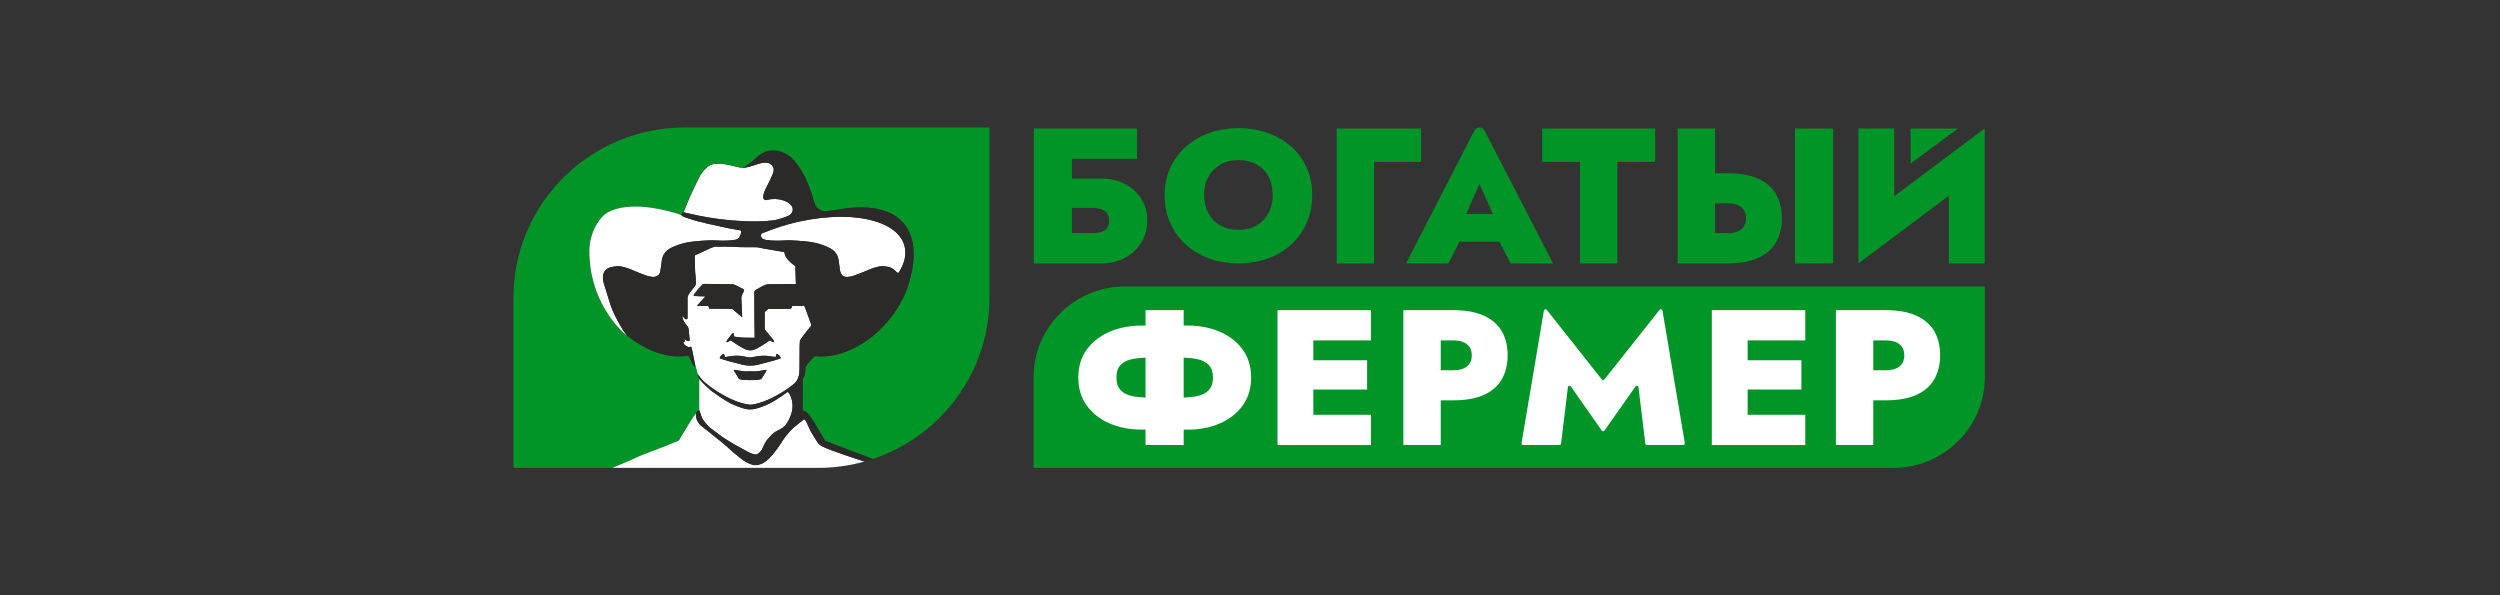 <?xml version="1.0" encoding="UTF-8"?> <svg xmlns="http://www.w3.org/2000/svg" xmlns:xlink="http://www.w3.org/1999/xlink" xml:space="preserve" width="210mm" height="50mm" version="1.1" style="shape-rendering:geometricPrecision; text-rendering:geometricPrecision; image-rendering:optimizeQuality; fill-rule:evenodd; clip-rule:evenodd" viewBox="0 0 21000 5000"><rect x="0" y="0" width="21000" height="5000" fill="#333333" stroke="none"/> <defs> <style type="text/css"> .fil0 {fill:#019527;fill-rule:nonzero} .fil2 {fill:#1DA249;fill-rule:nonzero} .fil3 {fill:#2B2A29;fill-rule:nonzero} .fil1 {fill:#FEFEFE;fill-rule:nonzero} </style> </defs> <g id="Layer_x0020_1">  <path class="fil0" d="M15902.32 2406.18l-6449.94 0c-425.45,0 -770.36,341.17 -770.36,762l0 762 770.36 0 6449.94 0c425.45,0 770.33,-341.13 770.33,-762l0 -762 -770.33 0z"></path> <path class="fil1" d="M10154.97 3275.35c-22.64,24.83 -54.5,41.84 -95.49,50.97 -33.41,7.48 -72.43,11.75 -116.53,13.13l0 -335.35c44.1,1.37 83.12,5.64 116.53,13.08 40.99,9.21 72.85,25.93 95.49,50.17 22.65,24.31 33.98,59.09 33.98,104.42 0,44.24 -11.33,78.78 -33.98,103.58zm-648.19 50.97c-41.56,-9.13 -73.41,-26.14 -95.53,-50.97 -22.12,-24.8 -33.16,-59.34 -33.16,-103.58 0,-45.33 11.04,-80.11 33.16,-104.42 22.12,-24.24 53.97,-40.96 95.53,-50.17 33.65,-7.4 72.42,-11.67 115.71,-13.08l0 335.35c-43.29,-1.41 -82.06,-5.68 -115.71,-13.13zm741.26 -538.94c-80.4,-35.06 -170.25,-52.59 -269.49,-52.59l-35.6 0 0 -129.51 -320.46 0 0 129.51 -33.97 0c-99.31,0 -189.13,17.53 -269.49,52.59 -80.4,35.07 -144.07,84.95 -190.99,149.69 -46.92,64.73 -70.42,142.98 -70.42,234.7 0,90.63 23.5,168.59 70.42,233.86 46.92,65.3 110.59,115.46 190.99,150.53 80.36,35.06 170.18,52.6 269.49,52.6l33.97 0 0 129.47 320.46 0 0 -129.47 35.6 0c99.24,0 189.09,-17.54 269.49,-52.6 80.36,-35.07 144.04,-85.23 190.99,-150.53 46.92,-65.27 70.38,-143.23 70.38,-233.86 0,-91.72 -23.46,-169.97 -70.38,-234.7 -46.95,-64.74 -110.63,-114.62 -190.99,-149.69z"></path> <polygon class="fil1" points="10944.78,2605.29 10731.13,2605.29 10731.13,3738.24 10944.78,3738.24 11032.16,3738.24 11516.1,3738.24 11516.1,3484.13 11032.16,3484.13 11032.16,3272.11 11483.71,3272.11 11483.71,3026.08 11032.16,3026.08 11032.16,2859.4 11516.1,2859.4 11516.1,2605.29 11032.16,2605.29 "></polygon> <path class="fil1" d="M12322.46 3077.89c-26.99,21.59 -65.3,32.38 -114.9,32.38l-105.24 0 0 -250.86 105.24 0c49.6,0 87.91,10.8 114.9,32.35 26.95,21.59 40.46,52.35 40.46,92.25 0,41.03 -13.51,72.32 -40.46,93.88zm141.6 -426.48c-67.45,-30.76 -152.96,-46.1 -256.5,-46.1l-105.24 0 -113.27 0 -200.7 0 0 1132.94 313.97 0 0 -375.5 105.24 0c103.54,0 189.05,-15.09 256.5,-45.33 67.42,-30.2 117.62,-73.9 150.53,-131.09 32.92,-57.19 49.36,-124.64 49.36,-202.32 0,-78.74 -16.44,-146.19 -49.36,-202.32 -32.91,-56.09 -83.11,-99.51 -150.53,-130.28z"></path> <path class="fil1" d="M13940.4 2602.75l-463.63 584.51c-5.53,6.95 -16.08,6.95 -21.59,0l-462.03 -584.44c-7.37,-9.35 -22.36,-5.51 -24.38,6.24l-187.96 1113.12c-1.41,8.4 5.05,16.05 13.59,16.05l304.9 0c6.99,0 12.84,-5.18 13.69,-12.1l57.33 -473.35c1.51,-12.56 17.71,-16.58 24.94,-6.25l259.47 370.45c5.46,7.8 17.04,7.84 22.5,0.04l261.06 -370.66c7.27,-10.31 23.42,-6.25 24.94,6.27l57.33 473.5c0.84,6.92 6.7,12.1 13.68,12.1l304.91 0c8.5,0 14.99,-7.65 13.58,-16.05l-187.99 -1113.15c-1.98,-11.79 -16.94,-15.63 -24.34,-6.28z"></path> <polygon class="fil1" points="14592.8,2605.29 14379.16,2605.29 14379.16,3738.24 14592.8,3738.24 14680.18,3738.24 15164.13,3738.24 15164.13,3484.13 14680.18,3484.13 14680.18,3272.11 15131.74,3272.11 15131.74,3026.08 14680.18,3026.08 14680.18,2859.4 15164.13,2859.4 15164.13,2605.29 14680.18,2605.29 "></polygon> <path class="fil1" d="M15955.56 3077.89c-26.99,21.59 -65.3,32.38 -114.9,32.38l-105.23 0 0 -250.86 105.23 0c49.6,0 87.91,10.8 114.9,32.35 26.95,21.59 40.46,52.35 40.46,92.25 0,41.03 -13.51,72.32 -40.46,93.88zm292.14 -296.2c-32.92,-56.09 -83.12,-99.51 -150.53,-130.28 -67.46,-30.76 -152.97,-46.1 -256.51,-46.1l-105.23 0 -113.28 0 -200.69 0 0 1132.94 313.97 0 0 -375.5 105.23 0c103.54,0 189.05,-15.09 256.51,-45.33 67.41,-30.2 117.61,-73.9 150.53,-131.09 32.91,-57.19 49.35,-124.64 49.35,-202.32 0,-78.74 -16.44,-146.19 -49.35,-202.32z"></path> <path class="fil0" d="M16048.94 1080.07l0 293.44 397.9 -293.44c-132.64,1.13 -265.25,-1.12 -397.9,0z"></path> <path class="fil0" d="M9300.33 1914.08c-10.8,15.67 -26.71,26.99 -47.77,33.98 -21.02,7.05 -47.2,10.51 -78.49,10.51l-169.94 0 0 -212.02 169.94 0c31.29,0 57.47,3.81 78.49,11.36 21.06,7.55 36.97,19.15 47.77,34.78 10.76,15.67 16.19,35.88 16.19,60.72 0,24.8 -5.43,45.04 -16.19,60.67zm148.09 -369c-57.71,-29.67 -123.29,-44.52 -196.64,-44.52l-247.65 0 0 -166.73 547.06 0 0 -254.07 -867.48 0 0 1132.91 76.06 0 244.36 0 247.65 0c73.35,0 138.93,-15.34 196.64,-46.1 57.72,-30.77 103.58,-73.38 137.59,-127.89 33.97,-54.46 50.94,-116.24 50.94,-185.27 0,-70.14 -16.97,-131.66 -50.94,-184.54 -34.01,-52.85 -79.87,-94.12 -137.59,-123.79z"></path> <path class="fil0" d="M10655.1 1789.94c-23.74,44.27 -56.9,78.88 -99.52,103.78 -42.65,24.95 -93.63,37.4 -152.96,37.4 -58.25,0 -108.98,-12.45 -152.16,-37.4 -43.14,-24.9 -76.58,-59.51 -100.33,-103.78 -23.74,-44.28 -35.59,-94.87 -35.59,-151.87 0,-58 11.85,-108.87 35.59,-152.62 23.75,-43.74 57.19,-78.07 100.33,-103.01 43.18,-24.94 93.91,-37.39 152.16,-37.39 61.52,0 113.56,12.45 156.17,37.39 42.62,24.94 75.28,59.27 97.93,103.01 22.65,43.75 34.01,94.62 34.01,152.62 0,57 -11.89,107.59 -35.63,151.87zm190.99 -558.59c-56.12,-49.36 -121.67,-87.53 -196.64,-114.48 -75.03,-26.95 -157.3,-40.46 -246.83,-40.46 -87.39,0 -168.6,13.51 -243.56,40.46 -75.04,26.95 -140.58,65.12 -196.68,114.48 -56.12,49.35 -100.08,108.34 -131.9,177.02 -31.82,68.69 -47.76,145.28 -47.76,229.7 0,83.43 15.13,160.26 45.33,230.47 30.19,70.2 73.09,131.02 128.69,182.38 55.56,51.4 121.11,91.09 196.64,119.06 75.49,27.98 158.61,41.98 249.24,41.98 90.62,0 173.99,-14 250.05,-41.98 76.09,-27.97 141.6,-67.66 196.67,-119.06 55,-51.36 97.61,-112.18 127.85,-182.38 30.19,-70.21 45.33,-147.04 45.33,-230.47 0,-84.42 -15.38,-161.01 -46.15,-229.7 -30.76,-68.68 -74.19,-127.67 -130.28,-177.02z"></path> <polygon class="fil0" points="11936.95,1079.75 11228.05,1079.75 11228.05,2212.7 11542.02,2212.7 11542.02,1359.75 11936.95,1359.75 "></polygon> <path class="fil0" d="M12539.89 1798.36l-223.88 0 111.34 -254.11 112.54 254.11zm-729.2 414.34l356.1 0 92.57 -182.88 334.57 0 95.64 182.88 356.06 0 -576.19 -1116.86c-18.14,-33.31 -65.97,-33.27 -84.07,0.03l-574.68 1116.83z"></path> <polygon class="fil0" points="12954.97,1359.75 13272.18,1359.75 13272.18,2212.69 13586.19,2212.69 13586.19,1359.75 13903.41,1359.75 13903.41,1079.75 12954.97,1079.75 "></polygon> <polygon class="fil0" points="15077.92,2212.69 15398.38,2212.69 15398.38,1079.75 15077.92,1079.75 "></polygon> <path class="fil0" d="M14648.22 1901.94c-12.42,19.44 -29.96,33.73 -52.6,42.9 -22.69,9.17 -50.73,13.76 -84.18,13.76l-105.19 0 0 -250.86 105.19 0c33.45,0 61.49,4.83 84.18,14.53 22.64,9.74 40.18,24.03 52.6,42.9 12.38,18.91 18.62,41.84 18.62,68.79 0,25.9 -6.24,48.55 -18.62,67.98zm119.76 -401.39c-67.45,-30.19 -152.96,-45.29 -256.54,-45.29l-105.19 0 0 -375.5 -314.01 0 0 1132.95 200.69 0 113.32 0 105.19 0c103.58,0 189.09,-15.39 256.54,-46.15 67.42,-30.72 117.58,-74.43 150.5,-131.09 32.91,-56.66 49.39,-123.82 49.39,-201.51 0,-78.74 -16.48,-146.47 -49.39,-203.13 -32.92,-56.65 -83.08,-100.04 -150.5,-130.28z"></path> <polygon class="fil0" points="15911.92,1647.89 15911.92,1079.74 15610.89,1079.74 15610.89,2212.68 16369.96,1644.57 16369.96,2212.68 16670.99,2212.68 16670.99,1079.74 "></polygon> <path class="fil2" d="M6243.22 1410.86c1.27,-0.18 2.5,-0.46 3.74,-0.67 0.74,0.99 3.77,1.69 1.3,-0.25 -0.28,-0.21 -0.49,-0.39 -0.95,-0.7 -0.03,-0.04 -0.03,-0.04 -0.07,-0.07 -0.88,-0.57 -8.15,-0.36 -15.24,-0.67 -0.21,0 -0.39,0.03 -0.56,0.03 0.42,0.64 8.04,2.89 11.78,2.33z"></path> <path class="fil2" d="M6284.33 1859.16c23.53,0.46 52.04,0.92 66.53,0.92 -22.18,0.03 -44.34,-0.39 -66.53,-0.92z"></path> <path class="fil2" d="M6616.17 1885.34c39.26,-11.04 78.95,-20.71 119.03,-28.89 -40.08,8.18 -79.77,17.85 -119.03,28.89z"></path> <path class="fil1" d="M6494.52 1851.13c22.05,-2.76 43.39,-8.68 64.56,-15.28 0.25,-0.07 0.46,-0.18 0.71,-0.25 19.54,-4.97 37.81,-13.51 56.65,-20.49 15.56,-5.79 25.16,-14.29 33.66,-26.46 10.79,-15.38 11.82,-31.96 4.69,-49.07 -4.34,-10.44 -11.64,-18.77 -20,-26.18 -16.16,-14.29 -34.96,-23.81 -55.32,-30.27 -43.46,-13.83 -87.49,-15.27 -131.94,-5.29 -2.85,0.67 -5.82,1.1 -8.6,2.05 -7.27,2.47 -13.73,-0.11 -19.51,-3.81 -2.61,-1.7 -4.59,-5.19 -5.68,-8.26 -3.5,-9.56 -2.9,-19.51 -0.99,-29.17 3.03,-15.49 7.87,-30.48 14.92,-44.66 12.63,-25.3 25.61,-50.45 37.89,-75.92 8.75,-18.13 16.65,-36.73 24.94,-55.11 8.26,-18.23 18.38,-53.79 -11.57,-79.44 -10.58,-9.07 -22.68,-15.63 -37.11,-16.48 -20.82,-1.23 -41.35,0.67 -61.35,6.71 -25.65,7.72 -51.19,15.91 -76.76,23.85 -18.14,5.64 -36.69,9.41 -55.43,12.34 2.44,1.94 -0.6,1.24 -1.3,0.25 -1.27,0.21 -2.51,0.49 -3.78,0.67 -3.7,0.56 -11.36,-1.69 -11.78,-2.33 0.21,0 0.39,-0.03 0.6,-0.03 -2.96,-0.15 -5.89,-0.39 -8.25,-0.82 -3.18,-0.28 -6.39,-0.42 -9.53,-1.02 -11.32,-2.26 -22.61,-4.69 -33.94,-7.05 -5.5,-1.17 -117.75,-36.62 -192.75,-20.25 -20.64,5.54 -38.17,15.34 -53.41,29.88 -26.78,25.54 -48.86,54.64 -65.34,87.8 -14.36,28.83 -28.29,57.89 -41.91,87.07 -25.75,55 -50.55,110.45 -73.02,166.93 -1.45,3.57 -2.72,7.2 -4.03,10.83 -2.32,6.67 -4.86,14.26 -7.16,20.96 2.33,0.88 3.46,1.41 4.59,1.66 42.76,9.42 85.48,18.87 128.27,28.11 11.53,2.51 23.18,4.45 34.78,6.56 11.4,2.09 22.76,4.17 34.15,6.07 11.64,2.01 23.32,3.85 34.96,5.68 11.43,1.77 22.9,3.32 34.33,5.12 11.5,1.83 23.14,2.85 34.68,4.41 21.69,2.93 43.49,5.32 65.26,7.44 45.08,4.45 90.24,7.73 135.5,9.56 7.83,0.32 15.56,0.88 23.28,1.48 3.74,0.07 7.7,0.14 11.86,0.25 22.15,0.53 44.34,0.95 66.53,0.88 48.01,-0.1 95.96,-3 143.65,-8.92z"></path> <path class="fil2" d="M6550.34 3012.39c-34.71,12.55 -70.45,21.55 -106.22,30.51 -22.4,5.61 -44.8,11.29 -67.03,17.5 -31.11,8.75 -62.72,11.43 -94.93,9.81 -24.8,-1.27 -48.4,-8.01 -72.18,-14.26 -29.21,-7.69 -58.52,-15.06 -87.84,-22.36 -24.09,-6.03 -47.73,-13.55 -71.19,-21.7 -1.13,-0.42 -2.12,-1.06 -2.93,-1.8 0.96,1.17 2.15,2.19 3.88,2.72 22.76,7.09 45.37,14.6 68.37,20.88 30.34,8.29 60.96,15.56 91.48,23.25 15.03,3.78 29.88,8.61 45.12,11.01 41.59,6.63 82.83,4.44 123.5,-7.37 21.7,-6.32 43.68,-11.75 65.62,-17.15 35.6,-8.75 71.02,-17.99 105.59,-30.23 6.07,-2.15 8.57,-7.27 5.22,-12.56 -3.46,-5.43 -7.41,-10.44 -11.93,-14.82 3.96,3.95 7.52,8.29 10.62,13.02 3.92,5.96 1.7,11.08 -5.15,13.55z"></path> <path class="fil2" d="M6088.99 2998.81c0.14,-0.04 0.32,-0.04 0.46,-0.07 -1.87,-6.92 -3.35,-13.13 -5.26,-19.16 -0.63,-1.97 -1.37,-3.35 -2.18,-4.41 0.35,0.67 0.74,1.34 1.02,2.26 2.19,6.7 3.81,13.62 5.96,21.38z"></path> <path class="fil2" d="M6397.95 3178.64c-2.16,3.53 -4.7,5.4 -9,6.56 -23.81,6.42 -48.26,6.1 -72.53,6.95 -27.31,0.95 -54.65,-0.14 -81.84,-2.96 -8.01,-0.85 -15.95,-2.75 -23.78,-4.8 -1.06,-0.28 -2.01,-1.06 -2.93,-2.01 1.13,1.34 2.58,2.54 4.09,3 5.89,1.62 11.93,3.42 17.99,3.88 23.99,1.94 48.05,3.38 66.11,4.62 19.83,-0.74 33.62,-0.99 47.35,-1.91 15.41,-1.02 30.94,-1.41 46.03,-5.75 4.13,-1.2 6.95,-2.82 9.14,-6.49 10.44,-17.25 21.06,-34.36 31.61,-51.57 2.72,-4.38 5.43,-8.79 7.87,-13.34 0.81,-1.55 0.95,-2.93 0.81,-4.13 -1.02,1.98 -1.98,4.2 -3.25,6.21 -12.52,20.61 -25.15,41.14 -37.67,61.74z"></path> <path class="fil2" d="M6436.15 3107.12c0.98,0.78 1.87,1.8 2.64,3.32 -0.28,-1.48 -1.09,-2.68 -2.64,-3.32z"></path> <path class="fil2" d="M6438.87 3110.68c0,-0.03 0.03,-0.07 0.03,-0.1 -0.03,-0.07 -0.07,-0.11 -0.11,-0.14 0.04,0.07 0.08,0.14 0.08,0.24z"></path> <path class="fil2" d="M5857.35 2566.62c0.11,0.17 0.39,0.31 0.53,0.49 -0.1,-0.32 0.04,-0.53 0,-0.81 -0.17,0.1 -0.63,0.17 -0.53,0.32z"></path> <path class="fil2" d="M5949.07 2569.29c3.38,8.04 6.56,15.7 9.77,23.32 0.1,0 0.24,0 0.35,0 -3.28,-7.73 -6.46,-15.24 -9.88,-23.32l-0.24 0z"></path> <path class="fil2" d="M6155.3 2597.88c-0.39,-0.32 -0.74,-0.39 -1.09,-0.67 24.94,21.52 50.02,42.93 75.1,64.31 1.41,1.23 2.97,2.29 4.48,3.42 0.32,-0.17 0.64,-0.35 0.99,-0.53 -2.54,-1.44 -4.23,-2.08 -5.5,-3.17 -24.7,-21.06 -49.46,-42.09 -73.98,-63.36z"></path> <path class="fil2" d="M6154.11 2597.15c0.04,0.04 0.07,0.04 0.07,0.04 0,0 0,0 0,0 -0.03,0 -0.03,0 -0.07,-0.04z"></path> <path class="fil2" d="M6234.88 2664.37c0.14,-0.07 0.31,-0.18 0.45,-0.25 -0.07,-0.78 -0.38,-1.55 -0.74,-2.29l0 0c0.11,0.84 0.18,1.55 0.29,2.54z"></path> <path class="fil2" d="M6144.13 2593.75c-6.95,-0.03 -13.94,-0.07 -20.89,-0.1 -54.47,-0.29 -108.94,-0.67 -164.04,-1.03 0.14,0.39 0.32,0.78 0.46,1.17 8.68,0 16.76,-0.04 24.83,0 53.91,0.24 107.81,0.53 161.72,0.74 1.48,0 2.78,0.14 4.05,0.53l0 0c-1.86,-0.78 -3.81,-1.31 -6.13,-1.31z"></path> <path class="fil2" d="M6234.89 2664.48c0,-0.03 0,-0.07 0,-0.1 -0.04,0 -0.07,0.03 -0.11,0.03 0.04,0.04 0.07,0.04 0.11,0.07z"></path> <path class="fil2" d="M6207 3181.43c0.1,0.17 0.32,0.31 0.42,0.49 -0.28,-0.35 -0.49,-0.71 -0.77,-1.06 0.14,0.18 0.24,0.39 0.35,0.57z"></path> <path class="fil2" d="M5827.88 2476.65c-0.88,1.98 -1.34,3.67 -1.13,5.01 -0.03,-0.24 0.18,-0.6 0.18,-0.88 -0.04,-1.2 0.28,-2.54 0.95,-4.13z"></path> <path class="fil2" d="M6182.04 2396.64c-0.49,-0.24 -0.99,-0.42 -1.48,-0.67 3.28,1.66 6.52,3.36 9.81,5.01 -2.79,-1.44 -5.58,-2.89 -8.33,-4.34z"></path> <path class="fil2" d="M6424.79 2770.16c0.67,0.78 1.41,1.55 2.08,2.33 -1.09,-0.88 -1.87,-1.83 -2.43,-2.93 0.14,0.18 0.21,0.43 0.35,0.6z"></path> <path class="fil2" d="M6163.43 2824.91c0.18,0.07 0.39,0.07 0.57,0.14 0.03,-4.65 0.14,-9.06 0.14,-13.37 -0.04,4.41 -0.46,8.82 -0.71,13.23z"></path> <path class="fil2" d="M5918.04 3209.95c1.8,1.55 3.71,2.96 5.54,4.51 -3.35,-2.82 -6.6,-5.71 -9.81,-8.64 1.45,1.34 2.75,2.82 4.27,4.13z"></path> <path class="fil2" d="M5924.86 3215.59c8.18,6.92 16.47,13.66 24.83,20.22 -8.82,-6.95 -17.57,-14.01 -26.1,-21.35 0.42,0.36 0.81,0.78 1.27,1.13z"></path> <path class="fil2" d="M5733.5 2656.51c-0.07,0.04 -0.14,0.07 -0.18,0.11 0.07,0 0.21,0 0.32,0 -0.04,-0.04 -0.11,-0.07 -0.14,-0.11z"></path> <path class="fil2" d="M6161.88 2798.15c0.46,0.74 0.85,1.59 1.1,2.71 0.74,3.11 1.05,6.35 1.09,9.53 0,-2.51 0.03,-5.08 -0.25,-7.55 -0.24,-2.29 -0.99,-3.67 -1.94,-4.69z"></path> <path class="fil2" d="M5778.81 2747.42c0,0 0,0 0,0 0.46,0.88 0.99,1.77 1.41,2.68 -0.46,-0.88 -0.81,-1.83 -1.34,-2.61 -0.04,0 -0.04,-0.03 -0.07,-0.07z"></path> <path class="fil2" d="M6164.08 2810.4c0,0.42 0.04,0.85 0.04,1.3 0,-0.21 0.03,-0.42 0.03,-0.63 0,-0.21 -0.07,-0.46 -0.07,-0.67z"></path> <path class="fil2" d="M5744.17 2699.56c3.25,6 6.95,11.78 11.54,17.18 2.01,2.33 3.88,4.8 5.78,7.23 -1.73,-2.18 -3.35,-4.44 -5.15,-6.56 -4.8,-5.64 -8.71,-11.64 -12.17,-17.85z"></path> <path class="fil2" d="M5879.04 3167.16c0.56,0.71 1.13,1.38 1.66,2.12 4.55,6.42 9.59,12.34 14.78,18.13 -5.82,-6.42 -11.4,-13.05 -16.44,-20.25 0,0 0,0 0,0z"></path> <path class="fil2" d="M5878.85 3166.93c0.07,0.07 0.14,0.14 0.18,0.21 0,0 0,0 0,0.03 -0.53,-0.7 -1.1,-1.41 -1.62,-2.11 0.45,0.63 1.02,1.23 1.44,1.87z"></path> <path class="fil2" d="M6112.91 2873.14c5.86,-3.07 11.96,-5.89 17.32,-9.7 4.94,-3.5 8.82,-3.71 13.83,-0.22 14.71,10.31 29.71,20.15 44.56,30.24 22.22,15.06 45.58,28.15 69.81,39.69 13.13,6.24 27.03,9.59 41.28,10.26 12.31,0.6 24.59,-1.73 36.16,-6.24 15.56,-6.14 30.69,-13.23 44.84,-22.33 2.89,-1.87 6.03,-3.32 8.96,-5.15 12.7,-7.91 25.5,-15.74 38.06,-23.96 11.5,-7.55 22.79,-15.45 34.04,-23.35 3.71,-2.61 6.74,-2.54 10.62,0 6.14,4.05 12.74,7.41 19.26,10.83 1.87,0.99 4.2,1.52 6.35,1.55 3.71,0.07 5.44,-2.19 4.27,-5.79 -0.98,-2.99 -2.5,-5.85 -4.02,-8.64 -5.85,-10.65 -13.62,-19.86 -21.41,-29.03 3.67,4.62 7.51,9.1 11.08,13.83 5.04,6.59 8.96,14.07 12.98,21.38 0.84,1.55 0.77,4.76 -0.28,5.92 -1.17,1.2 -4.06,1.48 -6,1.1 -2.82,-0.53 -5.65,-1.73 -8.22,-3.14 -6.67,-3.67 -13.16,-7.59 -20.15,-11.65 -2.32,1.31 -5,2.58 -7.4,4.2 -11.54,7.9 -22.9,16.12 -34.61,23.85 -24.84,16.37 -50.2,31.89 -77.19,44.59 -14.71,6.92 -30.02,11.15 -46.21,11.08 -15.67,-0.11 -30.73,-3.85 -44.73,-11.08 -13.73,-7.09 -27.52,-14.15 -40.86,-22.05 -14.57,-8.61 -28.64,-18.06 -42.86,-27.3 -10.51,-6.85 -20.81,-13.97 -31.29,-20.89 -1.59,-1.02 -3.46,-1.62 -4.73,-2.18 -7.58,4.34 -14.57,8.43 -21.69,12.27 -2.37,1.27 -5.01,2.23 -7.62,2.72 -2.12,0.35 -3.71,-0.14 -4.73,-1.13 0.78,1.41 2.43,2.15 4.97,1.94 1.91,-0.18 3.92,-0.74 5.61,-1.62z"></path> <path class="fil2" d="M6427.25 2772.85c-0.14,-0.11 -0.21,-0.25 -0.35,-0.36 3.14,3.57 6.35,7.13 9.56,10.66 -1.87,-2.23 -3.74,-4.41 -5.57,-6.63 -1.13,-1.31 -2.26,-2.69 -3.64,-3.67z"></path> <path class="fil2" d="M6047.65 3000.42c2.08,-3.56 4.66,-7.05 7.66,-9.87 5.71,-5.37 11.53,-10.73 17.99,-15.14 4.13,-2.82 6.74,-2.79 8.71,-0.25 -1.58,-2.96 -3.74,-3.52 -7.26,-1.76 -12,6.03 -20.96,15.42 -28.01,26.6 -2.3,3.63 -1.45,7.62 1.27,10.09 -2.05,-2.51 -2.44,-6.1 -0.36,-9.67z"></path> <path class="fil2" d="M6014.62 3311.33c25.23,17.14 50.38,34.47 76.24,50.62 9.77,6.14 19.89,11.79 30.02,17.36 0.03,0 0.07,0.04 0.1,0.04 0,0 0,0 0,0 0,0 0,0 -0.03,0 -10.94,-6.43 -21.84,-12.92 -32.67,-19.55 -11.22,-6.91 -22.33,-13.93 -33.27,-21.27 -26.77,-17.85 -52.74,-36.9 -79.02,-55.53 0.57,0.46 1.1,0.95 1.63,1.41 11.74,9.67 24.37,18.35 37,26.92z"></path> <path class="fil2" d="M5973.54 3281.24c0.81,0.6 1.62,1.17 2.47,1.77 -4.52,-3.74 -8.96,-7.62 -13.41,-11.47 1.77,1.62 3.53,3.28 5.29,4.94 1.8,1.66 3.64,3.35 5.65,4.76z"></path> <path class="fil2" d="M5893.1 3204.5c0,0 0,0 0,0 -2.78,-3.18 -5.53,-6.39 -8.07,-9.74 2.25,2.86 4.44,5.79 6.91,8.5 0.39,0.43 0.78,0.81 1.16,1.24z"></path> <path class="fil2" d="M5962.62 3271.53c-16.27,-15.1 -32.6,-30.09 -48.65,-45.43 -2.4,-2.3 -4.77,-4.63 -7.13,-6.95 7.2,7.58 14.57,15.02 22.16,22.22 10.97,10.3 22.22,20.32 33.62,30.16z"></path> <path class="fil2" d="M6125.32 3381.95c0.71,0.42 1.45,0.74 2.15,1.16 -2.19,-1.2 -4.3,-2.54 -6.49,-3.74 0,0 0.04,0 0.04,0 1.44,0.85 2.85,1.73 4.3,2.58z"></path> <path class="fil2" d="M6248.16 3431.55c31.92,9.35 64.06,10.34 96.31,3 22.08,-5.01 43.28,-13.02 64.52,-20.85 40.64,-14.92 78.7,-34.57 115,-58.06 29.36,-19.02 58.46,-38.32 86.43,-59.31 5.23,-3.91 8.89,-3.84 13.13,0.74 -4.59,-5.71 -8.54,-5.57 -15.63,-0.38 -23,16.93 -46.14,33.55 -70.31,48.82 -23.49,14.82 -46.74,30.09 -71.61,42.62 -27.73,13.97 -56.76,24.87 -86.01,34.99 -16.65,5.79 -33.55,11.26 -51.26,13.55 -26.17,3.38 -52,2.22 -77.5,-4.83 -21.81,-6.07 -43.04,-13.8 -64.17,-21.95 -14.15,-5.47 -28.26,-11.11 -41.95,-17.64 1.27,0.6 2.47,1.34 3.74,1.94 32,15.17 65.26,27.41 99.31,37.36z"></path> <path class="fil2" d="M6678.17 2394.17c-2.11,0.17 2.12,0 0,0z"></path> <path class="fil2" d="M5876.41 3452.73c0.49,1.13 0.88,2.33 1.34,3.5 2.85,7.02 5.5,14.21 7.34,21.55 2.29,9.24 5.6,17.92 9.34,26.39 -4.09,-9.91 -7.02,-20.25 -10.05,-30.59 -1.8,-5.96 -3.99,-11.74 -6.14,-17.49 -0.53,-1.45 -1.09,-2.93 -1.62,-4.38 -0.21,-0.63 -0.5,-1.3 -0.71,-1.94 -0.14,0 -0.24,0.04 -0.39,0.04 0.25,0.7 0.36,1.41 0.64,2.08 0.11,0.28 0.14,0.56 0.25,0.84z"></path> <path class="fil2" d="M6616.61 2163.31c-0.57,-0.78 0.56,0.77 0,0z"></path> <path class="fil2" d="M5915.26 3538.88c-0.14,-0.18 -0.28,-0.39 -0.46,-0.57 0,0 0,0 0,-0.03 0.18,0.25 0.35,0.53 0.53,0.74 0.28,0.35 0.56,0.71 0.85,1.02 0,0 0,0 0,0 -0.32,-0.39 -0.64,-0.77 -0.92,-1.16z"></path> <path class="fil2" d="M5914.74 3538.2c-2.47,-3.14 -4.8,-6.42 -6.99,-9.77 2.16,3.35 4.59,6.56 6.99,9.8 0.04,0 0.04,0.04 0.07,0.07 0,0 0,-0.03 0,-0.03 -0.03,0 -0.03,-0.04 -0.07,-0.07z"></path> <path class="fil2" d="M5880.59 3188.76c-0.18,-0.29 -0.46,-0.53 -0.67,-0.78 1.62,2.29 3.35,4.52 5.12,6.77 -1.52,-1.97 -3.07,-3.91 -4.45,-5.99z"></path> <path class="fil2" d="M5948.62 3578.52c0.85,0.92 1.8,1.73 2.68,2.61 -2.47,-2.54 -4.87,-5.22 -7.23,-7.83 1.52,1.73 3,3.53 4.55,5.22z"></path> <path class="fil0" d="M6871.7 1070.88l-1118.62 0c-795.3,0 -1440,640.08 -1440,1429.67l0 1429.63 830.12 0c51.4,-21.56 102.87,-42.97 154.16,-64.88 23.5,-10.02 46.14,-22.12 69.67,-32.03 31.47,-13.26 63.12,-26.28 95.29,-37.71 73.06,-25.89 144.46,-55.85 216.29,-84.77 5.92,-2.4 11.78,-4.94 17.81,-7.09 3.95,-1.41 6.49,-3.95 8.58,-7.55 11.21,-19.34 22.43,-38.7 34.04,-57.86 23.39,-38.45 46.64,-77.01 70.66,-115.07 11.22,-17.82 23.5,-35.07 37.61,-50.77 0.81,-3.67 2.08,-7.2 4.26,-10.41 5.51,-8.11 12.63,-13.37 23.96,-12.24 -1.17,-3.74 -1.8,-7.48 -1.84,-11.36 -0.17,-14.04 -0.38,-28.08 -0.38,-42.08 0,-60.54 0,-121.11 0.1,-181.65 0,-7.13 0.35,-14.25 0.85,-21.38 0.17,-2.75 1.2,-5.43 2.08,-9.24 1.62,1.76 2.72,2.82 3.6,3.88 -8.79,-12.59 -15.7,-26.32 -20.89,-40.99 -0.42,-1.13 -0.45,-2.4 -0.03,-3.99 0.85,1.06 1.87,2.22 2.75,3.28 0.39,1.2 0.67,2.01 0.71,2.05 0,-0.21 -0.15,-0.81 -0.32,-1.55 3.49,4.12 7.3,8.43 11.08,12.91 -3.74,-4.62 -7.52,-9.17 -11.26,-13.76 -3.31,-13.65 -23.7,-83.54 -27.06,-101.11 1.03,5.72 1.98,11.43 2.9,17.18 0.1,0.89 0.24,1.77 0.38,2.65 0.82,5.5 1.63,11.01 2.33,16.65 0,0 -3.81,-2.4 -3.81,-2.4 -7.93,-7.41 -15.7,-15.03 -20.88,-24.69 -8.26,-15.42 -28.19,-58.53 -30.2,-64.7 -12.63,0.81 -24.91,1.16 -37.08,2.47 -28.54,3.07 -57.01,2.54 -85.54,0.14 -107.36,-9.03 -204.44,-47.56 -295.49,-103.19 -5.26,-3.21 -16.12,-10.02 -28.51,-17.96 -0.38,-0.21 -0.74,-0.45 -1.09,-0.67 -6.88,-5.22 -41.06,-30.02 -66.04,-48.22 -14.46,-10.58 -25.89,-18.94 -26.85,-19.83 -42.12,-38.1 -79.55,-80.43 -112.71,-126.5 -80.75,-112.19 -134.94,-236.05 -162.59,-371.48 -2.72,-13.23 -12.49,-52.63 -18.67,-155.36 -3.59,-59.59 2.47,-119.77 21.17,-176.43 30.62,-92.88 85.58,-163.01 133.42,-188.84 36.16,-19.51 74.93,-31.54 115.15,-38.98 56.23,-10.34 112.89,-11.75 169.83,-8.08 99.44,6.42 196.03,27.55 291.39,55.42 15.52,4.55 30.41,10.73 45.01,17.57 -1.2,-1.3 -2.43,-2.64 -3.59,-4.16 2.22,-5.15 4.37,-10.87 7.05,-16.33 2.86,-5.86 4.27,-6.46 10.55,-5.16 0.39,0.11 0.78,0.22 1.2,0.29 8.01,1.73 15.98,3.6 23.95,5.5 70.13,16.76 140.83,30.76 212.06,42.02 17.99,2.85 36.02,5.29 54.11,7.65 19.9,2.58 39.8,5.05 59.76,7.23 19.79,2.16 39.66,4.24 59.52,5.72 31.92,2.33 63.85,4.76 95.81,5.96 1.8,0.07 6.03,0.21 11.82,0.35 4.94,0.11 9.91,0.25 14.89,0.39 3.38,0.11 6.77,0.07 10.16,0.14 -4.17,-0.07 -8.12,-0.17 -11.86,-0.24 -7.69,-0.6 -15.41,-1.17 -23.28,-1.49 -45.26,-1.83 -90.42,-5.11 -135.47,-9.52 -21.8,-2.15 -43.56,-4.55 -65.26,-7.48 -11.57,-1.55 -23.18,-2.58 -34.71,-4.41 -11.4,-1.8 -22.86,-3.35 -34.29,-5.12 -11.68,-1.83 -23.32,-3.66 -34.96,-5.64 -11.43,-1.94 -22.79,-4.02 -34.15,-6.1 -11.64,-2.12 -23.29,-4.06 -34.82,-6.56 -42.76,-9.25 -85.51,-18.7 -128.27,-28.12 -1.13,-0.25 -2.22,-0.78 -4.55,-1.66 2.26,-6.67 4.8,-14.29 7.12,-20.92 1.31,-3.67 2.61,-7.3 4.03,-10.86 22.47,-56.48 47.27,-111.91 73.02,-166.94 13.65,-29.17 27.55,-58.24 41.91,-87.06 16.51,-33.13 38.59,-62.27 65.37,-87.81 15.2,-14.53 32.77,-24.34 53.38,-29.88 75,-16.33 187.25,19.08 192.79,20.25 11.29,2.36 22.61,4.8 33.94,7.05 3.1,0.6 6.31,0.75 9.49,1.03 2.39,0.42 5.29,0.67 8.25,0.81 12.77,0.21 22.9,-5.93 32.39,-12.35 27.72,-18.8 54.32,-38.98 78.52,-62.37 18.77,-18.1 38.81,-34.71 62.06,-47.24 19.15,-10.33 39.26,-16.79 60.64,-19.93 22.61,-3.31 45.16,-2.4 67.73,0.07 2.44,0.28 4.87,0.88 7.2,1.59 33.62,10.27 65.76,23.81 93.98,45.23 16.12,12.24 29.77,27.27 42.62,42.82 22.89,27.73 43.74,57.05 61.59,88.34 15.38,26.92 28.54,55 41.03,83.4 20.74,47.16 38.13,95.42 51.54,145.16 5.01,18.56 11.04,36.8 19.83,53.94 1.87,3.71 4.09,7.31 6.7,10.48 10.33,12.56 23.32,21.8 37.89,28.79 13.93,6.66 28.92,8.36 43.99,7.05 18.59,-1.58 37.11,-4.55 55.67,-6.84 11.71,-1.45 23.49,-2.44 35.17,-4.09 12.66,-1.84 25.26,-4.1 37.85,-6.28 66.22,-11.47 132.89,-16.58 200.03,-13.73 59.83,2.58 118.46,12.14 174.73,33.41 28.78,10.9 57.01,23.25 82.3,41.17 65.44,46.39 109.54,108.02 131.66,185.21 9.52,33.27 14.67,67.2 16.65,101.74 4.02,70.17 -5.61,138.92 -21.52,207.01 -12.07,51.54 -26.67,102.31 -47.66,151.1 -50.13,116.38 -121.46,218.08 -212.48,306.07 -72.64,70.23 -154.41,127.31 -246.59,169.22 -50.63,23 -103.22,39.9 -158.19,48.9 -41.41,6.81 -83.11,9.84 -125.06,6.31 -4.9,-0.42 -9.8,-0.88 -14.71,-1.37 -2.93,-0.29 -5.01,0.77 -7.09,2.92 -10.44,10.8 -21.06,21.42 -31.64,32.07 -15.17,15.31 -28.12,32.28 -39.23,50.7 -2.89,4.79 -4.16,9.73 -4.27,15.34 -0.35,18.95 -1.55,37.82 -6.49,56.31 -2.86,10.79 -7.34,20.77 -13.48,30.16 -1.34,2.08 -2.18,4.94 -2.15,7.41 1.87,83.92 -1.09,167.81 -1.73,251.74 -0.03,2.96 0,5.89 0,9.56 2.65,0.95 5.26,2.22 8.01,2.89 12.14,2.89 21.94,9.28 30.69,18.1 12.24,12.24 23.43,25.19 33.2,39.48 19.22,28.01 37.78,56.37 53.3,86.67 8.54,16.62 19.02,32.21 28.61,48.23 7.59,12.66 15.03,25.4 22.76,37.99 4.23,6.92 8.96,13.51 13.3,20.36 1.73,2.71 3.98,4.19 7.02,4.87 15.45,3.42 30.16,8.92 44.34,15.94 3.53,1.73 7.3,2.93 10.97,4.34 48.12,18.73 96.42,37.08 144.36,56.3 37.68,15.1 76.13,28.05 114.26,41.84 26.64,9.67 53.03,20.11 79.06,31.26 569.88,-190.47 980.34,-725.24 980.34,-1355.23l0 -1429.67 -1440.01 0z"></path> <path class="fil2" d="M5838.65 2486.23c-3.29,-0.14 -6.85,0.04 -9.46,-1.69 -0.85,-0.57 -1.62,-1.38 -2.22,-2.44 0,-0.03 0,-0.03 0,-0.03l0 0c0.39,1.52 1.52,2.72 3.49,3.53 0.04,0.03 0.14,0.03 0.18,0.07 0.95,0.39 2.04,0.7 3.35,0.95 1.41,0.25 3.03,0.42 4.87,0.53 16.72,0.99 33.44,1.52 50.16,2.29 3.07,0.14 7.55,-0.1 12.56,-0.46 4.09,0.18 8.19,0.36 12.28,0.53 -4.09,-0.17 -8.19,-0.35 -12.28,-0.53 -20.99,-0.95 -41.94,-1.87 -62.93,-2.75z"></path> <path class="fil2" d="M5901.73 3518.91c1.97,3.18 3.95,6.35 6,9.49 0,0 0,0 0,0 -3.43,-5.25 -6.71,-10.61 -9.56,-16.19 1.13,2.26 2.22,4.52 3.56,6.7z"></path> <path class="fil2" d="M5943.57 3572.74c0.17,0.17 0.35,0.35 0.49,0.56 -1.59,-1.8 -3.11,-3.6 -4.66,-5.39 1.38,1.62 2.72,3.24 4.17,4.83z"></path> <path class="fil2" d="M5826.77 2481.68c0.03,0.07 0.03,0.17 0.07,0.24 0.03,0.08 0.07,0.08 0.1,0.15 0,0 0,0 0,0l0 0c-0.03,-0.15 -0.14,-0.25 -0.17,-0.39z"></path> <path class="fil2" d="M5916.18 3540.07c2.5,3.28 4.83,6.63 7.58,9.77 2.4,2.68 4.73,5.4 7.02,8.11 -4.93,-5.92 -9.77,-11.89 -14.6,-17.88 0,0 0,0 0,0z"></path> <path class="fil1" d="M6974.46 2086.39c2.47,1.41 4.98,2.71 7.34,4.23 4.41,2.72 8.61,5.61 12.56,8.64 23.81,18.17 39.93,41.56 47.2,70.73 1.2,4.87 2.19,9.88 2.89,15.1 2.93,21.42 5.9,42.87 8.58,64.32 0.38,3.24 0.77,6.49 1.2,9.73 0.84,6.46 1.83,12.91 3.42,19.23 0.77,3.14 1.69,6.28 2.82,9.31 2.61,7.06 6.7,13.62 10.65,20.07 0.57,0.92 1.42,1.91 2.4,2.9 2.93,2.96 7.23,5.92 9.7,7.26 2.72,1.45 5.47,2.76 8.29,3.89 5.58,2.25 11.36,3.81 17.33,4.44 2.96,0.32 5.99,0.39 9.06,0.25 9.39,-0.53 18.66,-1.66 27.84,-3.46 9.13,-1.8 18.16,-4.23 27.02,-7.37 18.56,-6.53 36.9,-13.62 55.21,-20.75 16.26,-6.35 32.45,-12.87 48.54,-19.61 17.04,-7.13 33.83,-14.75 51.19,-20.99 5.78,-2.05 11.64,-3.99 17.57,-5.65 13.23,-3.77 26.53,-7.55 39.97,-10.33 9.77,-2.05 19.58,-2.75 29.38,-2.51 4.91,0.11 9.81,0.46 14.71,0.99 4.87,0.53 9.78,1.24 14.68,2.05 4.48,0.77 8.93,1.58 13.41,2.5 4.44,0.95 8.89,1.98 13.22,3.21 16.27,4.52 30.63,12.1 42.9,22.93 4.09,3.64 7.98,7.59 11.57,11.96 2.97,3.53 5.97,7.06 9.71,9.39 2.82,1.76 6.03,2.82 9.98,2.71 1.3,-0.03 2.68,-0.21 4.16,-0.53 3.46,-5.64 6.85,-11.39 10.16,-17.18 9.88,-17.35 18.91,-35.28 26.28,-54.04 6.49,-16.58 11.61,-33.41 14.96,-50.56 3.39,-17.18 5.01,-34.64 4.59,-52.45 -0.14,-6.5 -0.57,-12.88 -1.24,-19.16 -4.05,-37.75 -17.46,-72 -39.44,-102.94 -3.63,-5.19 -7.55,-10.23 -11.67,-15.21 -9.78,-11.74 -20.4,-22.5 -31.72,-32.45 -5.68,-4.97 -11.54,-9.74 -17.57,-14.32 -6.03,-4.59 -12.2,-8.96 -18.55,-13.16 -10.27,-6.85 -20.82,-13.16 -31.54,-19.02 -32.25,-17.57 -66.36,-30.94 -101.67,-41.62 -28.37,-8.58 -57.08,-15.46 -86.05,-20.85 -28.96,-5.4 -58.2,-9.35 -87.7,-12.1 -11.43,-1.06 -22.82,-1.94 -34.25,-2.69 -22.86,-1.48 -45.72,-2.29 -68.62,-2.46 -11.43,-0.08 -22.89,0 -34.36,0.21 -13.86,0.24 -27.69,0.74 -41.52,1.41 -27.66,1.3 -55.24,3.42 -82.8,6.21 -13.79,1.41 -27.55,3 -41.27,4.72 -46.92,5.9 -93.49,13.66 -139.81,23.08 -40.07,8.18 -79.72,17.85 -118.99,28.89 -39.3,11.04 -78.17,23.49 -116.66,37.22 -33.37,11.89 -66.22,25.15 -99.24,37.92 -1.9,0.74 -4.27,1.98 -5.08,3.63 -1.2,2.4 -2.11,5.54 -2.61,9 -0.74,5.19 -0.49,11.15 1.31,16.69 1.2,3.7 3.07,7.19 5.78,10.12 1.38,1.48 2.97,2.82 4.76,3.95 8.86,5.65 18.38,9.7 28.65,11.15 12.24,1.69 24.52,3.14 36.83,4.3 4.09,0.39 8.18,0.89 12.31,1.13 15.49,1.06 30.98,1.55 46.5,1.52 15.49,0 31.01,-0.53 46.49,-1.48 24.35,-1.52 48.69,-2.65 73.06,-1.41 37.79,1.9 75.57,4.19 113.21,7.9 12.56,1.23 25.12,2.64 37.64,4.23 53.2,6.81 103.9,21.77 152.72,43.53 7.73,3.46 15.24,7.41 22.61,11.65z"></path> <path class="fil1" d="M5143.93 2603.03c-10.02,-23.21 -17.53,-47.52 -25.22,-71.65 -13.8,-43.35 -27.1,-86.89 -40.18,-130.49 -4.87,-16.23 -31.75,-83.68 5.29,-128.62 16.05,-19.51 41.13,-27.62 66.36,-31.86 22.89,-3.84 45.89,-6.84 68.96,-2.11 12.99,2.68 25.79,6.35 38.56,9.94 24.48,6.88 47.49,17.57 70.84,27.38 15.42,6.46 30.9,12.74 46.5,18.8 18.76,7.27 37.57,14.57 56.58,21.28 17.71,6.24 36.09,9.84 54.86,10.76 14.14,0.7 52.77,-9.25 57.75,-39.3 2.33,-14.19 5.75,-27.91 7.55,-42.06 2.54,-19.75 5.11,-39.51 7.86,-59.23 6.32,-45.33 31.12,-77.78 70.35,-99.87 24.13,-13.54 49.95,-23.18 76.02,-32.21 39.76,-13.75 80.89,-20.74 122.59,-25.4 44.8,-4.97 89.75,-7.97 134.76,-9.45 21.63,-0.74 43.32,0.67 64.95,1.62 31.26,1.41 62.51,1.98 93.77,-0.1 16.4,-1.1 32.81,-3.11 49.1,-5.44 13.37,-1.9 25.48,-7.55 35.71,-16.47 2.5,-2.19 4.23,-5.4 5.78,-8.43 6.77,-13.2 11.01,-27.27 14.39,-41.7 1.84,-7.94 -1.65,-11.75 -10.9,-14.04 -8.07,-2.01 -16.47,-2.79 -24.69,-4.24 -24.48,-4.3 -49.07,-8.04 -73.38,-13.15 -58,-12.25 -115.92,-25.05 -173.78,-37.93 -18.02,-4.02 -35.63,-9.84 -53.69,-13.47 -44.03,-8.89 -86.39,-23.29 -128.8,-37.61 -6.53,-2.19 -12.88,-4.97 -19.19,-7.65 -5.82,-2.47 -10.97,-5.93 -15.59,-10.76 -14.61,-6.85 -29.49,-13.02 -45.02,-17.57 -95.35,-27.87 -191.94,-49 -291.39,-55.42 -56.94,-3.67 -113.6,-2.3 -169.79,8.07 -40.26,7.45 -79.03,19.48 -115.19,38.99 -47.83,25.78 -102.79,95.95 -133.42,188.8 -18.69,56.69 -24.76,116.88 -21.16,176.43 6.17,102.76 15.98,142.17 18.66,155.4 27.69,135.43 81.88,259.29 162.59,371.47 33.17,46.07 70.6,88.41 112.72,126.51 0.98,0.88 12.38,9.24 26.84,19.82 -15.55,-16.15 -29.17,-33.86 -40.88,-53.13 -32.53,-53.48 -62.27,-108.44 -87.07,-165.91z"></path> <path class="fil1" d="M6871.7 3930.19c135.65,0 266.88,-18.66 391.3,-53.45 -30.79,-9.8 -61.59,-19.72 -92.35,-29.77 -23.6,-7.73 -47.13,-15.7 -70.56,-23.88 -37.85,-13.23 -75.6,-26.6 -113.31,-40.18 -13.2,-4.77 -26.14,-10.13 -39.09,-15.49 -13.44,-5.5 -26.92,-10.87 -40,-17.11 -4.73,-2.29 -9.11,-5.12 -13.41,-8.12 -1.87,-1.34 -3.74,-2.71 -5.54,-4.19 -2.64,-2.16 -5.15,-4.45 -7.58,-6.85 -1.94,-1.94 -3.92,-3.91 -5.75,-5.99 -2.68,-3.11 -5.22,-6.32 -7.66,-9.6 -2.61,-3.56 -5.04,-7.27 -7.58,-10.94 -14.64,-23.07 -29.14,-46.28 -43.18,-69.74 -1.45,-2.61 -2.93,-5.19 -4.34,-7.83 -4.69,-8.64 -8.86,-17.61 -13.02,-26.5 -5.33,-11.35 -10.51,-22.75 -15.7,-34.11 -1.09,-2.5 -2.15,-4.97 -3.28,-7.44 -0.85,-1.91 -1.9,-3.71 -2.79,-5.58 -1.62,-3.49 -3.17,-6.98 -4.86,-10.44 -4.03,-8.43 -9.88,-15.77 -16.87,-21.84 -0.1,0.04 -0.1,0.04 -0.21,0.07 -0.18,-0.17 -0.35,-0.42 -0.53,-0.59 -22.01,17.39 -43.25,34.5 -64.91,51.11 -19.61,15.03 -37.82,31.58 -54.33,49.85 -13.33,14.78 -26.1,30.13 -38.56,45.68 -7.65,9.6 -14.42,19.9 -21.27,30.13 -5.18,7.76 -9.56,16.05 -14.71,23.85 -23.46,35.56 -48.51,69.96 -75.92,102.59 -15.59,18.55 -32.73,35.28 -52.07,49.95 -18.27,13.94 -38.03,24.27 -60.46,29.6 -17.11,4.06 -34.19,5.43 -51.05,0.25 -13.86,-4.24 -27.83,-8.75 -40.71,-15.17 -10.23,-5.08 -20.07,-10.87 -29.63,-17.01 -2.79,-1.8 -5.58,-3.63 -8.29,-5.5 -9.56,-6.56 -18.84,-13.51 -27.8,-20.96 -4.91,-4.09 -9.92,-8.11 -14.89,-12.17 -1.45,-1.23 -2.89,-2.47 -4.34,-3.7 -2.57,-2.22 -5.36,-4.23 -7.97,-6.42 -4.84,-3.95 -9.63,-7.94 -14.47,-11.85 -2.08,-1.66 -4.19,-3.29 -6.28,-4.91 -15.73,-12.24 -30.37,-25.75 -44.8,-39.51 -2.43,-2.33 -5.08,-4.41 -7.55,-6.67 -3.14,-2.96 -6.28,-5.96 -9.52,-8.82 -3.67,-3.28 -7.55,-6.38 -11.29,-9.63 -1.8,-1.55 -3.49,-3.24 -5.33,-4.72 -1.3,-1.06 -2.61,-2.12 -3.91,-3.18 -8.68,-7.44 -17.18,-15.03 -26.07,-22.19 -23.54,-19.01 -48.23,-36.69 -71.2,-56.34 -24.09,-20.56 -49.14,-39.86 -74.29,-59.02 -0.46,-0.35 -0.88,-0.7 -1.34,-1.06 -9.98,-8 -20,-15.94 -29.6,-24.37 -4.3,-3.81 -8.08,-8.08 -11.46,-12.63 -0.5,-0.67 -0.92,-1.45 -1.38,-2.15 -3,-4.31 -5.75,-8.79 -7.97,-13.62 -0.71,-1.59 -1.45,-3.18 -2.4,-4.59 -1.41,-2.08 -2.68,-4.23 -3.81,-6.38 -0.11,-0.25 -0.25,-0.46 -0.35,-0.67 -3.18,-6.18 -5.26,-12.63 -6.64,-19.19 -0.88,-5.37 -1.58,-10.73 -2.18,-16.13 -0.36,-5.39 -0.43,-10.86 -0.36,-16.36 0.04,-2.16 0.53,-4.2 1.03,-6.25 -14.11,15.7 -26.39,32.95 -37.61,50.77 -24.02,38.06 -47.27,76.62 -70.66,115.07 -11.61,19.12 -22.83,38.53 -34.04,57.86 -2.09,3.6 -4.63,6.1 -8.58,7.55 -6.03,2.15 -11.89,4.69 -17.81,7.09 -71.83,28.93 -143.23,58.88 -216.29,84.77 -32.17,11.43 -63.82,24.45 -95.29,37.71 -23.53,9.92 -46.17,22.02 -69.67,32.03 -51.29,21.88 -102.76,43.33 -154.16,64.88l609.88 0 1118.62 0z"></path> <path class="fil1" d="M5876.63 3451.71c0.52,1.45 1.09,2.93 1.62,4.38 2.15,5.71 4.34,11.53 6.1,17.49 3.07,10.3 6,20.68 10.09,30.59 1.2,2.68 2.4,5.4 3.74,8.04 2.82,5.58 6.14,10.94 9.56,16.19 2.19,3.39 4.52,6.64 6.99,9.81 0.03,0 0.03,0.04 0.07,0.07 0,0 0,0 0,0 0,0 0,0 0,0.04 0.17,0.17 0.31,0.35 0.45,0.56 0.32,0.39 0.6,0.78 0.92,1.17 0,0 0,0 0,0 4.84,5.99 9.7,11.99 14.61,17.92 2.85,3.35 5.75,6.63 8.6,9.95 1.56,1.79 3.11,3.59 4.7,5.36 2.36,2.64 4.76,5.29 7.23,7.86 0.03,0.04 0.03,0.04 0.07,0.08 12.38,12.66 27.16,22.54 41.31,33.09 24.62,18.41 49.14,36.93 73.69,55.42 1.2,0.88 2.3,1.9 3.53,2.68 13.76,8.61 27.52,17.21 41.31,25.75 12.35,7.66 24.66,15.31 37.12,22.76 9.06,5.43 18.27,10.68 27.51,15.8 25.4,14.08 50.98,27.76 76.24,42.12 21.8,12.42 43.32,25.37 67.66,32.49 5.68,1.66 11.39,3.04 17.07,4.73 15.42,4.52 28.3,-0.78 39.02,-11.36 8.57,-8.43 16.12,-17.92 23.92,-27.09 1.55,-1.8 2.26,-4.31 3.25,-6.53 4.58,-10.34 8.85,-20.78 13.72,-30.94 4.16,-8.64 9.14,-16.9 13.55,-25.4 8.11,-15.77 20.7,-28.04 32.24,-41.1 6.35,-7.19 12.8,-14.32 19.23,-21.45 10.01,-11.07 21.97,-19.72 34.81,-27.09 12.81,-7.34 26,-13.93 39.09,-20.81 16.76,-8.79 31.47,-20.61 43.64,-34.79 8.86,-10.3 15.45,-22.72 22.19,-34.71 6.35,-11.36 12.24,-23.07 17.15,-35.14 18.66,-45.79 25.01,-92.92 12.52,-141.5 -4.16,-16.19 -9.63,-32.06 -17.71,-46.81 -2.72,-4.94 -5.89,-9.74 -9.56,-13.93 -0.11,-0.15 -0.25,-0.22 -0.35,-0.32 -4.2,-4.59 -7.87,-4.66 -13.13,-0.74 -27.97,20.95 -57.08,40.28 -86.39,59.26 -36.3,23.53 -74.4,43.15 -115.01,58.11 -21.27,7.79 -42.47,15.8 -64.52,20.85 -32.24,7.3 -64.42,6.31 -96.31,-3 -34.08,-9.99 -67.31,-22.19 -99.31,-37.4 -1.27,-0.6 -2.5,-1.3 -3.77,-1.94 -5.96,-2.82 -11.85,-5.85 -17.6,-9.13 -0.71,-0.39 -1.45,-0.75 -2.16,-1.17 -1.44,-0.85 -2.89,-1.73 -4.34,-2.57 0,0 0,0 0,0 0,0 0,0 -0.03,0 0,-0.04 -0.04,-0.04 -0.07,-0.07 -10.13,-5.58 -20.25,-11.19 -30.06,-17.33 -25.86,-16.15 -50.97,-33.47 -76.2,-50.62 -12.63,-8.57 -25.26,-17.25 -37,-26.95 -0.57,-0.46 -1.06,-0.92 -1.63,-1.38 -0.81,-0.6 -1.65,-1.2 -2.47,-1.76 -2.01,-1.41 -3.84,-3.11 -5.64,-4.76 -1.76,-1.66 -3.49,-3.32 -5.26,-4.94 -11.43,-9.85 -22.68,-19.86 -33.62,-30.2 -7.62,-7.16 -14.95,-14.61 -22.19,-22.19 -4.62,-4.83 -9.2,-9.74 -13.72,-14.68 -0.39,-0.38 -0.78,-0.81 -1.16,-1.23 -2.47,-2.72 -4.66,-5.65 -6.92,-8.5 -1.76,-2.23 -3.49,-4.48 -5.08,-6.78 -0.88,-1.05 -1.97,-2.11 -3.6,-3.88 -0.88,3.78 -1.9,6.49 -2.08,9.25 -0.49,7.09 -0.84,14.25 -0.84,21.37 -0.11,60.54 -0.11,121.08 -0.11,181.65 0,14.01 0.21,28.05 0.39,42.09 0.03,3.88 0.67,7.62 1.83,11.36 0.14,0 0.25,-0.04 0.39,-0.04 0.21,0.64 0.46,1.31 0.71,1.94z"></path> <path class="fil1" d="M5868.37 2570.67c-3.59,0.04 -8.29,1.98 -10.4,-3 -0.11,-0.24 0,-0.35 -0.07,-0.56 -0.18,-0.18 -0.43,-0.32 -0.53,-0.49 -0.11,-0.15 0.32,-0.22 0.49,-0.32 -0.53,-3.67 3.18,-5.19 5.19,-7.37 14.78,-16.48 29.74,-32.81 44.66,-49.18 4.8,-5.26 9.77,-10.41 14.64,-15.63 0.56,-0.63 0.95,-1.45 1.97,-3 -0.49,-0.03 -1.34,-0.49 -1.19,-0.81 -3.25,-0.28 -6.25,-0.67 -9.28,-0.81 -4.09,-0.18 -8.19,-0.35 -12.28,-0.53 -5.01,0.39 -9.45,0.6 -12.56,0.46 -16.72,-0.74 -33.44,-1.31 -50.16,-2.26 -1.84,-0.11 -3.43,-0.32 -4.87,-0.56 -1.31,-0.25 -2.4,-0.57 -3.35,-0.96 -0.04,-0.03 -0.11,-0.03 -0.18,-0.03 -1.97,-0.85 -3.1,-2.01 -3.49,-3.53l0 -0.03c0,0 0,0 0,0 -0.04,-0.04 -0.11,-0.08 -0.14,-0.15 -0.04,-0.07 0,-0.14 -0.04,-0.24 -0.25,-1.34 0.21,-3.04 1.1,-5.01 0.67,-1.59 1.76,-3.39 3.28,-5.51 10.44,-14.28 21.41,-28.18 32.88,-41.66 11,-12.91 23.1,-24.87 34.36,-37.53 4.83,-5.4 9.98,-7.27 17.39,-7.1 36.4,0.78 72.85,0.71 109.25,1.17 40.36,0.49 80.68,1.62 121.04,1.66 12.49,0 23.64,2.82 34.5,8.29 0.46,0.24 0.99,0.42 1.45,0.67 2.79,1.44 5.54,2.89 8.32,4.34 17.71,9.24 35.49,18.38 53.2,27.65 3.67,1.94 5.75,3.46 6.92,5.26 0.6,1.76 0.32,3.92 -0.92,7.2 -3.95,10.55 -8.25,21.16 -13.93,30.83 -6.11,10.37 -8.79,20.81 -8.19,32.81 1.87,36.58 3.11,73.24 4.62,109.85 0.57,13.27 1.13,26.53 1.77,39.8 0.1,2.15 0.42,4.55 0.74,7.41l0 0 0 0c0.39,0.77 0.7,1.55 0.77,2.32 -0.14,0.07 -0.31,0.18 -0.45,0.25 0,0.04 0,0.07 0,0.11 -0.04,-0.04 -0.08,-0.04 -0.11,-0.07 -0.32,0.17 -0.64,0.35 -0.99,0.53 -1.48,-1.13 -3.07,-2.19 -4.48,-3.39 -25.08,-21.42 -50.16,-42.83 -75.11,-64.35 -0.03,-0.03 -0.07,-0.03 -0.07,-0.03 -1.27,-0.96 -2.54,-1.59 -3.84,-2.12 -1.27,-0.39 -2.61,-0.53 -4.09,-0.53 -53.91,-0.18 -107.81,-0.49 -161.72,-0.74 -8.08,-0.04 -16.15,0 -24.8,0 -0.17,-0.39 -0.31,-0.78 -0.49,-1.16 -0.11,0 -0.21,0 -0.35,0 -3.18,-7.62 -6.39,-15.28 -9.78,-23.32 -3.24,0 -6.52,-0.07 -9.8,0 -23.64,0.46 -47.24,1.06 -70.88,1.37zm250.94 424.36c34.04,-6.74 68.33,-8.71 102.83,-5.29 10.02,0.99 19.9,3.38 29.81,5.15 12.35,2.19 24.62,4.8 37.04,6.49 10.27,1.41 20.57,1.16 30.87,-0.81 19.58,-3.74 39.09,-8.05 58.84,-10.23 17.32,-1.94 34.89,-1.7 52.35,-1.66 18.49,0.03 36.73,3.1 54.86,6.56 9.63,1.87 19.4,2.86 28.82,4.2 2.09,-7.66 3.64,-14.32 5.75,-20.81 1.8,-5.58 4.38,-6.6 9.53,-3.81 1.76,0.95 3.35,2.08 4.97,3.17 2.83,1.98 5.65,3.99 8.15,6.31 0.57,0.53 1.2,0.96 1.77,1.52 4.51,4.38 8.46,9.39 11.88,14.82 3.36,5.29 0.89,10.41 -5.22,12.56 -34.57,12.24 -69.99,21.48 -105.55,30.23 -21.98,5.4 -43.95,10.83 -65.65,17.15 -40.67,11.81 -81.91,14 -123.51,7.37 -15.24,-2.4 -30.09,-7.23 -45.12,-11.01 -30.51,-7.69 -61.13,-14.96 -91.47,-23.25 -22.97,-6.28 -45.62,-13.79 -68.37,-20.88 -1.69,-0.53 -2.89,-1.55 -3.88,-2.72 -2.72,-2.47 -3.56,-6.45 -1.27,-10.09 7.05,-11.18 16.01,-20.6 28.01,-26.6 3.53,-1.76 5.68,-1.2 7.27,1.77 0.81,1.06 1.55,2.43 2.15,4.41 1.94,6.03 3.42,12.24 5.29,19.15 0.04,0.25 0.11,0.46 0.18,0.71 9.45,-1.38 19.65,-2.44 29.67,-4.41zm319.54 115.64c0.18,1.23 0.04,2.58 -0.81,4.16 -2.43,4.55 -5.15,8.93 -7.83,13.34 -10.55,17.21 -21.2,34.32 -31.65,51.57 -2.18,3.64 -5.01,5.3 -9.13,6.49 -15.07,4.34 -30.59,4.73 -46.01,5.76 -13.75,0.91 -27.55,1.12 -47.34,1.9 -18.06,-1.23 -42.12,-2.68 -66.14,-4.62 -6.07,-0.5 -12.07,-2.26 -17.96,-3.92 -1.55,-0.42 -3,-1.62 -4.13,-2.96 -0.14,-0.18 -0.28,-0.32 -0.42,-0.46 -0.11,-0.18 -0.32,-0.32 -0.42,-0.49 -0.11,-0.21 -0.25,-0.39 -0.36,-0.57 -13.47,-21.76 -26.84,-43.6 -40.04,-65.54 -3.21,-5.33 -0.6,-9.42 5.61,-8.75 5.82,0.6 11.54,2.33 17.36,3.35 28.08,4.83 56.16,11.15 84.84,9.74 18.38,-0.89 36.58,-1.34 54.96,0.03 22.26,1.69 44.1,-3 65.97,-6.42 10.94,-1.69 21.73,-4.09 32.6,-6.14 1.69,-0.32 3.42,-0.74 5.12,-0.67 1.2,0.04 2.22,0.28 3.06,0.64 1.56,0.67 2.4,1.83 2.69,3.31 0.03,0.07 0.07,0.11 0.1,0.18 -0.03,0 -0.03,0.07 -0.07,0.07zm-559.82 56.48c0,0 0,0 0.03,0.03 5.01,7.17 10.59,13.83 16.41,20.22 1.59,1.8 3.14,3.63 4.8,5.36 4.3,4.52 8.85,8.82 13.47,13.05 3.25,2.93 6.49,5.82 9.84,8.65 8.54,7.33 17.29,14.39 26.11,21.38 6.98,5.46 14,10.83 21.13,16.05 2.54,1.9 5.15,3.7 7.73,5.57 12.94,9.31 26.1,18.35 39.47,26.95 2.9,1.87 5.82,3.67 8.72,5.51 21.41,13.47 43.21,26.38 65.68,38.31 46.18,24.45 93.77,45.68 144.32,59.51 16.83,4.59 34.01,8.01 51.23,10.69 21.31,3.32 42.19,-1.34 62.83,-6.21 44.98,-10.69 87.63,-27.76 129.15,-47.83 67.42,-32.57 130.63,-71.87 188.56,-119.38 15.52,-12.7 26.7,-28.79 34.04,-47.45 1.8,-4.55 3.32,-9.25 4.98,-13.87 7.19,-19.75 8.15,-40.21 8.15,-61.06 0,-65.69 0.56,-131.41 1.2,-197.14 0.14,-13.75 1.27,-27.51 2.43,-41.24 0.28,-3.17 2.15,-6.45 3.95,-9.27 16.44,-26.07 35.24,-50.38 54.47,-74.44 10.76,-13.44 21.38,-27.02 32.46,-40.18 2.54,-3.07 3.88,-5.93 4.26,-8.96 0.32,-2.93 -0.21,-6 -1.58,-9.63 -16.3,-43.5 -31.97,-87.31 -47.91,-130.95 -2.36,-6.46 -5.15,-12.77 -7.9,-19.09 -1.06,-2.43 -2.54,-4.69 -4.38,-8.01 -5.18,7.76 -12.38,7.24 -19.54,7.06 -21.91,-0.53 -43.82,-0.99 -65.76,-1.41 -3.92,-0.07 -7.83,0 -12.42,0 -2.47,5.96 -5.11,11.96 -7.44,18.1 -1.52,4.02 -3.14,5.99 -8.4,5.99 -47.76,0 -95.53,0.57 -143.3,0.92 -12.8,0.11 -25.61,0.25 -38.41,0.11 -2.97,-0.04 -5.12,0.81 -7.23,2.75 -7.52,6.74 -15.03,13.47 -22.83,19.89 -3.03,2.47 -3.95,5.12 -3.92,8.86 0.11,17.21 0.04,34.46 0,51.68 -0.07,28.54 -0.07,57.08 -0.28,85.62 -0.03,2.43 0.36,4.48 1.31,6.28 0.56,1.06 1.34,2.05 2.43,2.93 0.14,0.1 0.21,0.24 0.35,0.35 1.38,0.99 2.54,2.36 3.64,3.67 1.87,2.22 3.7,4.41 5.57,6.63 12.03,14.36 24.03,28.72 36.09,43.04 1.41,1.73 2.86,3.42 4.31,5.12 7.79,9.17 15.55,18.37 21.37,29.03 1.52,2.79 3.07,5.64 4.03,8.64 1.19,3.6 -0.53,5.86 -4.24,5.79 -2.15,-0.07 -4.48,-0.57 -6.38,-1.55 -6.49,-3.43 -13.09,-6.81 -19.23,-10.84 -3.88,-2.57 -6.91,-2.61 -10.62,0 -11.29,7.91 -22.54,15.81 -34.04,23.36 -12.56,8.22 -25.37,16.01 -38.07,23.95 -2.92,1.84 -6.1,3.28 -8.96,5.15 -14.14,9.1 -29.28,16.2 -44.87,22.3 -11.54,4.55 -23.81,6.84 -36.12,6.28 -14.29,-0.71 -28.16,-4.06 -41.28,-10.27 -24.27,-11.53 -47.59,-24.62 -69.81,-39.69 -14.86,-10.08 -29.88,-19.93 -44.56,-30.23 -5.01,-3.49 -8.89,-3.28 -13.83,0.21 -5.36,3.81 -11.46,6.64 -17.32,9.7 -1.69,0.89 -3.7,1.45 -5.61,1.63 -2.54,0.21 -4.2,-0.57 -5.01,-1.94 -0.6,-1.1 -0.77,-2.51 -0.14,-4.34 0.95,-2.79 2.22,-5.54 3.85,-7.94 5.39,-7.94 10.79,-15.87 16.61,-23.46 7.48,-9.77 15.35,-19.26 23.11,-28.79 2.47,-3.03 5.01,-6.1 7.94,-8.71 3.45,-3.14 6.35,-3.42 8.22,-1.45 0.91,1.03 1.69,2.44 1.94,4.73 0.28,2.47 0.24,5.01 0.24,7.52 0,0.24 0.07,0.45 0.07,0.7 0,0.21 0,0.39 0,0.6 -0.03,4.3 -0.1,8.71 -0.14,13.37 0,0.18 0,0.35 0,0.53 3.49,0.99 7.16,2.29 10.9,2.96 7.76,1.38 15.56,2.51 23.36,3.46 42.12,5.12 84.45,5.47 126.82,4.97 3.46,-0.07 6.91,-0.07 10.34,-0.17 0.95,-0.04 1.9,-0.35 3.45,-0.67 0.15,-2.12 0.43,-4.24 0.39,-6.35 -0.74,-53.41 -1.87,-106.82 -2.26,-160.23 -0.49,-69.39 -0.42,-138.79 -0.6,-208.18 0,-2.71 0.22,-5.43 0.32,-8.11 0,-0.04 0,-0.07 0,-0.07 0.21,-7.13 3.04,-12.77 9.32,-16.44 16.33,-9.53 32.49,-19.51 49.17,-28.4 12.1,-6.42 24.98,-11.47 37.54,-17.07 6.17,-2.79 12.77,-3.36 19.47,-3.43 32.74,-0.35 65.48,-0.88 98.18,-1.2 32.03,-0.31 64.03,-0.42 96.03,-0.7 10.83,-0.11 21.66,-0.39 32.49,-0.67 1.94,-0.04 3.88,-0.32 6.56,-0.6 -1.59,-50.1 -3.21,-99.91 -4.8,-150.21 -0.92,-0.64 -5.01,-4.03 -6.35,-4.87 -12.28,-7.83 -23.71,-16.55 -34.29,-26.21 -0.78,-0.71 -1.48,-1.45 -2.22,-2.16 -4.2,-3.91 -8.26,-7.97 -12.14,-12.17 -2.61,-2.82 -5.01,-5.82 -7.48,-8.78 -2.22,-2.65 -4.51,-5.22 -6.59,-7.97 -1.03,-1.34 -2.05,-2.68 -3.04,-4.06 -0.56,-0.78 -1.13,-1.55 -1.66,-2.36 -4.86,-6.88 -9.13,-14.12 -11.99,-22.05 -2.75,-7.73 -4.37,-15.91 -6.6,-24.8 -0.17,-0.64 -0.28,-1.2 -0.46,-1.84 -7.79,-1.3 -16.96,-2.78 -26.14,-4.37 -48.96,-8.4 -97.96,-16.69 -146.93,-25.3 -15.24,-2.68 -30.27,-6.63 -45.54,-9.17 -8.93,-1.48 -18.1,-1.83 -27.17,-1.9 -26.56,-0.25 -53.12,-0.04 -79.69,-0.11 -12.31,0 -24.62,0.07 -36.93,-0.35 -29.78,-1.03 -59.52,-2.26 -89.29,-3.49 -31.01,-1.31 -62.02,-1.73 -93.03,-0.25 -11.75,0.56 -23.57,-0.92 -35.35,-1.31 -2.36,-0.07 -4.9,0.14 -7.12,0.89 -23.89,7.86 -46.57,18.48 -69.11,29.59 -18.77,9.25 -38.07,17.29 -57.08,26 -12.95,5.93 -25.76,12.07 -38.42,18.03 0.85,44.2 1.34,87.49 2.72,130.74 0.53,16.93 3.24,33.76 4.58,50.69 1.1,14.47 1.8,28.97 2.3,43.47 0.24,6.1 -0.18,12.31 -0.96,18.34 -0.39,3.03 -1.87,6.17 -3.56,8.75 -3.49,5.36 -7.34,10.51 -11.32,15.52 -10.83,13.69 -22.09,27.06 -32.6,40.99 -5.75,7.62 -10.51,16.02 -15.42,24.24 -4.9,8.25 -6.7,17.43 -6.66,26.92 0.1,26.81 0.35,53.62 0.45,80.43 0,8.85 -0.35,17.71 -0.35,26.6 -0.03,17.96 0.11,35.91 0.14,53.87 0,2.68 0.04,5.43 -0.46,8.08 -1.02,5.82 -4.62,8.29 -10.51,7.65 -4.59,-0.53 -8.61,-2.15 -11.78,-5.57 -4.16,-4.48 -8.15,-9.17 -12.38,-13.65 -2.05,-2.12 -4.41,-3.95 -6.64,-5.9 -0.07,-0.03 -0.21,0 -0.31,-0.03 -0.5,0.25 -0.99,0.53 -1.52,0.78 0.25,3.52 0,7.12 0.74,10.54 2.4,11.26 6.28,21.77 11.64,31.65 3.49,6.21 7.37,12.2 12.17,17.81 1.8,2.12 3.42,4.41 5.15,6.6 4.17,5.29 8.22,10.69 12.49,15.95 1.94,2.36 3.46,4.9 4.83,7.47 0,0 0,0 0,0 0.04,0.04 0.04,0.08 0.07,0.11 0.53,0.78 0.89,1.73 1.35,2.58 0.56,1.05 1.12,2.04 1.51,3.17 1.8,4.66 2.86,9.63 3.28,14.96 2.12,26.99 4.8,53.9 7.16,80.86 0.25,2.68 0.18,5.46 -0.31,8.07 -1.34,6.81 -5.65,9.42 -12.42,7.73 -8.5,-2.15 -16.02,-6.07 -22.26,-12.42 -2.89,-2.93 -6.21,-5.4 -9.56,-8.32 1.06,3.91 2.15,7.83 3.17,11.74 0.57,2.16 1.17,4.31 1.49,6.49 1.19,8.44 -3.32,12.53 -13.94,11.72 3.85,10.9 8.57,20.74 17.78,27.41 6.74,4.87 14.18,8.78 21.56,12.7 4.79,2.5 10.12,1.73 15.2,0.6 4.55,-1.03 9.07,-2.15 13.72,-3.25 1.87,3.07 14.61,63.08 24.06,111.13 1.55,7.51 2.97,14.85 4.27,22.12 3.35,17.56 23.74,87.45 27.06,101.1 3.74,4.59 7.51,9.14 11.22,13.76 1.51,1.8 2.85,3.6 4.2,5.4 0.52,0.7 1.09,1.41 1.62,2.08z"></path> <path class="fil3" d="M6089.45 2998.73c-0.15,0.04 -0.32,0.04 -0.46,0.07 -2.12,-7.76 -3.74,-14.67 -5.96,-21.37 -0.29,-0.92 -0.64,-1.59 -1.03,-2.26 -1.94,-2.54 -4.55,-2.58 -8.71,0.24 -6.42,4.41 -12.28,9.78 -17.99,15.14 -3,2.82 -5.54,6.31 -7.66,9.88 -2.08,3.52 -1.69,7.16 0.39,9.66 0.81,0.74 1.8,1.38 2.93,1.8 23.46,8.15 47.09,15.67 71.19,21.7 29.31,7.3 58.63,14.67 87.84,22.36 23.78,6.25 47.38,12.99 72.18,14.26 32.21,1.62 63.82,-1.1 94.93,-9.81 22.23,-6.21 44.63,-11.89 67.03,-17.5 35.77,-8.96 71.51,-17.96 106.22,-30.51 6.81,-2.47 9.07,-7.59 5.15,-13.55 -3.14,-4.73 -6.67,-9.1 -10.62,-13.02 -0.53,-0.56 -1.16,-0.99 -1.73,-1.52 -2.5,-2.32 -5.32,-4.33 -8.18,-6.31 -1.62,-1.09 -3.21,-2.22 -4.98,-3.17 -5.15,-2.79 -7.69,-1.77 -9.52,3.81 -2.12,6.49 -3.63,13.15 -5.72,20.81 -9.45,-1.34 -19.22,-2.33 -28.82,-4.2 -18.17,-3.46 -36.37,-6.53 -54.89,-6.56 -17.46,-0.04 -35.03,-0.28 -52.32,1.62 -19.75,2.22 -39.3,6.53 -58.84,10.27 -10.3,1.97 -20.64,2.22 -30.87,0.81 -12.42,-1.69 -24.69,-4.3 -37.04,-6.49 -9.95,-1.77 -19.79,-4.16 -29.81,-5.15 -34.5,-3.42 -68.79,-1.45 -102.83,5.29 -10.02,1.97 -20.25,3.03 -29.71,4.41 -0.07,-0.25 -0.1,-0.46 -0.17,-0.71z"></path> <path class="fil3" d="M6436.15 3107.12c-0.89,-0.35 -1.87,-0.63 -3.11,-0.67 -1.69,-0.03 -3.39,0.35 -5.08,0.67 -10.86,2.08 -21.69,4.48 -32.6,6.17 -21.87,3.39 -43.74,8.12 -65.97,6.43 -18.37,-1.38 -36.58,-0.96 -54.99,-0.04 -28.68,1.38 -56.73,-4.94 -84.81,-9.77 -5.82,-0.99 -11.54,-2.72 -17.39,-3.35 -6.18,-0.67 -8.82,3.45 -5.61,8.78 13.23,21.91 26.6,43.75 40.07,65.51 0.25,0.35 0.5,0.74 0.78,1.06 0.11,0.18 0.28,0.32 0.42,0.46 0.92,0.95 1.91,1.73 2.93,2.01 7.83,2.08 15.77,3.95 23.81,4.8 27.17,2.82 54.51,3.95 81.81,3 24.31,-0.89 48.72,-0.53 72.57,-6.95 4.27,-1.17 6.84,-3.07 8.96,-6.6 12.52,-20.6 25.15,-41.13 37.68,-61.7 1.27,-2.05 2.22,-4.24 3.24,-6.25 0,-0.1 -0.03,-0.17 -0.07,-0.24 -0.77,-1.52 -1.66,-2.54 -2.64,-3.32z"></path> <path class="fil3" d="M5949.07 2569.29l0.24 0c3.42,8.08 6.6,15.59 9.88,23.32 55.1,0.39 109.61,0.77 164.04,1.02 6.95,0.04 13.94,0.11 20.89,0.11 2.32,0.03 4.3,0.53 6.13,1.3l0 0c1.34,0.53 2.61,1.17 3.85,2.12 0.03,0 0.07,0 0.07,0.03 0,0 0,0 0.04,0 0.35,0.29 0.7,0.36 1.09,0.68 24.52,21.3 49.28,42.33 73.98,63.39 1.27,1.06 2.96,1.73 5.5,3.17 0.04,-0.03 0.07,-0.03 0.11,-0.07 -0.11,-0.98 -0.22,-1.69 -0.32,-2.54l0 0 0 0 0 -0.03c-0.32,-2.86 -0.64,-5.22 -0.74,-7.41 -0.64,-13.26 -1.2,-26.53 -1.77,-39.79 -1.51,-36.62 -2.78,-73.28 -4.62,-109.86 -0.63,-11.99 2.08,-22.43 8.19,-32.81 5.68,-9.66 9.98,-20.25 13.93,-30.83 1.24,-3.28 1.52,-5.43 0.92,-7.2 -1.17,-1.8 -3.25,-3.31 -6.92,-5.22 -17.71,-9.31 -35.49,-18.41 -53.19,-27.69 -3.29,-1.66 -6.53,-3.35 -9.81,-5.01 -10.83,-5.47 -22.02,-8.29 -34.47,-8.29 -40.36,-0.04 -80.71,-1.16 -121.04,-1.66 -36.44,-0.46 -72.85,-0.39 -109.29,-1.16 -7.37,-0.14 -12.56,1.69 -17.35,7.09 -11.29,12.66 -23.36,24.66 -34.36,37.53 -11.47,13.48 -22.48,27.38 -32.88,41.67 -1.56,2.11 -2.61,3.91 -3.28,5.5 -0.67,1.59 -0.99,2.93 -0.96,4.13 0,0.28 -0.21,0.63 -0.17,0.88 0.03,0.18 0.14,0.25 0.21,0.39l0 0.03c0,0 0,0 0,0 0.6,1.1 1.37,1.87 2.22,2.47 2.61,1.73 6.17,1.56 9.46,1.7 20.99,0.88 41.94,1.8 62.93,2.71 4.09,0.21 8.19,0.36 12.28,0.57 3,0.1 6,0.49 9.28,0.77 -0.15,0.36 0.67,0.78 1.16,0.81 -0.99,1.56 -1.38,2.37 -1.98,3 -4.83,5.22 -9.8,10.37 -14.6,15.63 -14.96,16.37 -29.88,32.7 -44.7,49.18 -1.97,2.22 -5.68,3.74 -5.15,7.37 0.04,0.28 -0.07,0.5 0.04,0.81 0.03,0.21 -0.04,0.36 0.07,0.57 2.08,4.97 6.81,3.07 10.4,3 23.61,-0.29 47.24,-0.89 70.88,-1.38 3.28,-0.07 6.56,0 9.81,0z"></path> <path class="fil3" d="M6799.14 2031.22c-12.52,-1.58 -25.08,-3 -37.64,-4.23 -37.64,-3.74 -75.43,-6 -113.21,-7.94 -24.38,-1.23 -48.72,-0.07 -73.06,1.45 -15.52,0.95 -31.01,1.44 -46.53,1.48 -15.49,0.04 -30.97,-0.46 -46.5,-1.52 -4.09,-0.28 -8.18,-0.74 -12.27,-1.13 -12.31,-1.16 -24.59,-2.61 -36.83,-4.34 -10.27,-1.41 -19.79,-5.46 -28.65,-11.11 -1.83,-1.13 -3.38,-2.47 -4.76,-3.95 -2.72,-2.93 -4.59,-6.42 -5.79,-10.12 -1.8,-5.54 -2.04,-11.5 -1.3,-16.69 0.46,-3.49 1.41,-6.6 2.61,-9 0.81,-1.69 3.17,-2.92 5.08,-3.66 33.02,-12.74 65.86,-26.04 99.24,-37.89 38.48,-13.73 77.36,-26.18 116.62,-37.22 39.3,-11.04 78.96,-20.71 119.03,-28.89 46.32,-9.42 92.89,-17.18 139.77,-23.11 13.76,-1.73 27.52,-3.28 41.31,-4.69 27.55,-2.79 55.14,-4.91 82.8,-6.25 13.83,-0.63 27.66,-1.13 41.52,-1.37 11.47,-0.25 22.9,-0.32 34.36,-0.21 22.9,0.17 45.76,0.98 68.62,2.47 11.39,0.74 22.82,1.62 34.25,2.68 29.46,2.75 58.74,6.7 87.7,12.1 28.96,5.39 57.68,12.27 86.04,20.85 35.32,10.65 69.43,24.06 101.64,41.62 10.76,5.86 21.27,12.17 31.57,18.98 6.35,4.24 12.53,8.61 18.56,13.2 6,4.55 11.89,9.35 17.53,14.32 11.36,9.91 21.98,20.71 31.75,32.42 4.13,4.97 8.05,10.05 11.68,15.2 21.98,30.98 35.38,65.23 39.44,102.98 0.67,6.28 1.09,12.67 1.23,19.16 0.43,17.81 -1.23,35.27 -4.58,52.42 -3.39,17.18 -8.47,34.01 -14.96,50.55 -7.41,18.81 -16.4,36.73 -26.28,54.08 -3.32,5.79 -6.7,11.5 -10.16,17.18 -1.48,0.32 -2.86,0.46 -4.16,0.53 -3.96,0.07 -7.17,-0.99 -9.99,-2.71 -3.74,-2.33 -6.74,-5.86 -9.7,-9.42 -3.6,-4.34 -7.48,-8.33 -11.57,-11.93 -12.28,-10.83 -26.63,-18.41 -42.9,-22.93 -4.37,-1.23 -8.78,-2.29 -13.23,-3.21 -4.48,-0.91 -8.96,-1.76 -13.44,-2.5 -4.87,-0.85 -9.77,-1.55 -14.67,-2.08 -4.87,-0.53 -9.78,-0.85 -14.68,-0.99 -9.81,-0.21 -19.61,0.49 -29.39,2.5 -13.44,2.83 -26.74,6.6 -39.97,10.34 -5.92,1.69 -11.78,3.63 -17.56,5.68 -17.36,6.21 -34.19,13.86 -51.19,20.99 -16.09,6.74 -32.28,13.26 -48.54,19.58 -18.31,7.12 -36.66,14.25 -55.21,20.78 -8.86,3.1 -17.89,5.57 -27.03,7.37 -9.17,1.76 -18.45,2.93 -27.83,3.42 -3.07,0.18 -6.1,0.11 -9.07,-0.21 -5.96,-0.63 -11.74,-2.19 -17.35,-4.44 -2.79,-1.13 -5.54,-2.44 -8.26,-3.88 -2.47,-1.35 -6.77,-4.34 -9.7,-7.27 -0.99,-0.99 -1.83,-1.98 -2.4,-2.89 -3.95,-6.46 -8.04,-13.02 -10.65,-20.08 -1.13,-3.07 -2.05,-6.17 -2.82,-9.35 -1.59,-6.28 -2.58,-12.73 -3.43,-19.19 -0.42,-3.24 -0.81,-6.49 -1.23,-9.73 -2.65,-21.45 -5.61,-42.9 -8.54,-64.35 -0.74,-5.19 -1.69,-10.2 -2.89,-15.06 -7.27,-29.21 -23.39,-52.57 -47.2,-70.74 -3.99,-3.03 -8.15,-5.92 -12.56,-8.67 -2.4,-1.49 -4.91,-2.79 -7.34,-4.2 -7.37,-4.24 -14.89,-8.19 -22.61,-11.64 -48.83,-21.77 -99.52,-36.76 -152.72,-43.54zm-182.53 132.08c0.57,0.81 -0.56,-0.77 0,0zm521.44 1619.39c-47.94,-19.22 -96.23,-37.57 -144.35,-56.3 -3.67,-1.45 -7.45,-2.61 -10.97,-4.34 -14.19,-7.02 -28.9,-12.52 -44.35,-15.94 -3.03,-0.67 -5.29,-2.16 -7.02,-4.87 -4.34,-6.85 -9.07,-13.44 -13.3,-20.36 -7.72,-12.59 -15.2,-25.33 -22.75,-37.99 -9.6,-16.05 -20.11,-31.61 -28.61,-48.23 -15.53,-30.34 -34.08,-58.66 -53.31,-86.67 -9.77,-14.29 -20.95,-27.27 -33.19,-39.52 -8.75,-8.78 -18.6,-15.16 -30.7,-18.06 -2.75,-0.67 -5.36,-1.94 -8.04,-2.93 0,-3.63 0,-6.59 0.04,-9.52 0.63,-83.93 3.59,-167.82 1.72,-251.74 -0.03,-2.47 0.82,-5.33 2.16,-7.41 6.1,-9.39 10.61,-19.37 13.47,-30.2 4.91,-18.45 6.14,-37.32 6.49,-56.3 0.11,-5.61 1.38,-10.52 4.27,-15.31 11.11,-18.45 24.06,-35.42 39.23,-50.7 10.58,-10.65 21.2,-21.27 31.65,-32.06 2.08,-2.16 4.16,-3.21 7.09,-2.93 4.9,0.49 9.77,0.95 14.71,1.34 41.94,3.56 83.64,0.53 125.06,-6.28 54.96,-9.03 107.56,-25.9 158.18,-48.9 92.18,-41.91 173.96,-99.02 246.59,-169.26 91.02,-87.95 162.35,-189.69 212.48,-306.07 20.99,-48.75 35.6,-99.52 47.66,-151.06 15.91,-68.08 25.54,-136.84 21.52,-207.01 -1.97,-34.54 -7.16,-68.47 -16.68,-101.74 -22.09,-77.19 -66.22,-138.82 -131.63,-185.21 -25.29,-17.92 -53.51,-30.27 -82.3,-41.17 -56.27,-21.27 -114.9,-30.87 -174.73,-33.41 -67.17,-2.89 -133.84,2.23 -200.03,13.73 -12.59,2.18 -25.18,4.44 -37.85,6.24 -11.68,1.7 -23.46,2.68 -35.17,4.13 -18.56,2.26 -37.08,5.22 -55.67,6.84 -15.06,1.31 -30.06,-0.42 -43.99,-7.05 -14.57,-6.99 -27.55,-16.23 -37.89,-28.79 -2.61,-3.17 -4.83,-6.81 -6.7,-10.48 -8.82,-17.14 -14.82,-35.38 -19.83,-53.94 -13.4,-49.74 -30.79,-98.03 -51.54,-145.16 -12.49,-28.44 -25.64,-56.48 -41.03,-83.4 -17.85,-31.29 -38.7,-60.61 -61.59,-88.34 -12.84,-15.55 -26.49,-30.58 -42.65,-42.82 -28.19,-21.42 -60.33,-34.96 -93.95,-45.23 -2.32,-0.71 -4.76,-1.31 -7.19,-1.59 -22.58,-2.47 -45.12,-3.38 -67.74,-0.07 -21.37,3.14 -41.48,9.6 -60.64,19.9 -23.25,12.56 -43.28,29.14 -62.05,47.27 -24.2,23.35 -50.8,43.57 -78.53,62.34 -9.49,6.45 -19.62,12.56 -32.39,12.38 7.06,0.32 14.36,0.11 15.21,0.67 0.07,0.03 0.07,0.03 0.1,0.07 0.46,0.28 0.67,0.49 0.96,0.71 18.73,-2.93 37.29,-6.71 55.45,-12.35 25.58,-7.94 51.09,-16.12 76.77,-23.85 19.97,-6.03 40.5,-7.94 61.31,-6.7 14.43,0.84 26.53,7.41 37.11,16.47 29.95,25.65 19.83,61.21 11.57,79.45 -8.29,18.38 -16.19,36.93 -24.94,55.1 -12.27,25.47 -25.26,50.63 -37.85,75.92 -7.09,14.18 -11.92,29.17 -14.96,44.66 -1.9,9.67 -2.5,19.62 0.99,29.14 1.13,3.11 3.07,6.6 5.68,8.26 5.79,3.74 12.24,6.31 19.51,3.84 2.79,-0.95 5.75,-1.37 8.64,-2.04 44.45,-9.99 88.44,-8.54 131.9,5.29 20.4,6.45 39.16,15.98 55.32,30.23 8.4,7.41 15.66,15.77 20,26.21 7.13,17.11 6.11,33.69 -4.69,49.07 -8.5,12.17 -18.1,20.68 -33.65,26.46 -18.84,6.99 -37.12,15.49 -56.66,20.5 -0.25,0.03 -0.46,0.14 -0.71,0.24 -21.16,6.6 -42.51,12.53 -64.55,15.28 -47.7,5.93 -95.61,8.82 -143.66,8.92 -14.49,0.04 -43,-0.42 -66.53,-0.88 -3.39,-0.1 -6.77,-0.07 -10.16,-0.14 -4.97,-0.14 -9.95,-0.28 -14.92,-0.42 -5.75,-0.14 -9.99,-0.25 -11.78,-0.32 -31.97,-1.23 -63.89,-3.63 -95.82,-6 -19.86,-1.44 -39.72,-3.52 -59.55,-5.71 -19.93,-2.15 -39.86,-4.62 -59.76,-7.23 -18.06,-2.33 -36.09,-4.77 -54.08,-7.62 -71.22,-11.29 -141.92,-25.3 -212.05,-42.02 -7.98,-1.9 -15.95,-3.77 -23.99,-5.5 -0.39,-0.11 -0.78,-0.21 -1.2,-0.28 -6.25,-1.31 -7.66,-0.71 -10.51,5.15 -2.69,5.46 -4.84,11.14 -7.06,16.33 1.16,1.52 2.36,2.86 3.6,4.16 4.62,4.84 9.77,8.29 15.59,10.73 6.32,2.71 12.67,5.5 19.16,7.69 42.44,14.32 84.8,28.71 128.83,37.6 18.06,3.64 35.67,9.46 53.66,13.48 57.89,12.88 115.78,25.68 173.81,37.92 24.31,5.12 48.9,8.82 73.34,13.16 8.26,1.45 16.62,2.22 24.7,4.24 9.28,2.29 12.77,6.1 10.9,14.04 -3.35,14.42 -7.58,28.5 -14.36,41.69 -1.55,3.04 -3.31,6.25 -5.78,8.4 -10.23,8.96 -22.33,14.57 -35.74,16.51 -16.3,2.33 -32.67,4.34 -49.11,5.43 -31.22,2.08 -62.47,1.48 -93.73,0.11 -21.63,-0.99 -43.36,-2.36 -64.95,-1.66 -45.01,1.52 -89.95,4.52 -134.79,9.49 -41.67,4.66 -82.83,11.64 -122.59,25.4 -26.04,9.03 -51.9,18.66 -75.99,32.21 -39.27,22.08 -64.03,54.54 -70.38,99.87 -2.75,19.72 -5.33,39.48 -7.83,59.23 -1.8,14.15 -5.22,27.87 -7.55,42.05 -4.98,30.06 -43.64,39.97 -57.75,39.3 -18.77,-0.91 -37.15,-4.55 -54.86,-10.79 -19.01,-6.67 -37.82,-13.97 -56.62,-21.28 -15.56,-6.03 -31.04,-12.31 -46.46,-18.76 -23.35,-9.81 -46.39,-20.5 -70.84,-27.38 -12.8,-3.6 -25.57,-7.27 -38.56,-9.95 -23.1,-4.72 -46.07,-1.73 -68.96,2.12 -25.23,4.23 -50.31,12.35 -66.36,31.86 -37.04,44.94 -10.16,112.36 -5.29,128.62 13.05,43.6 26.38,87.1 40.18,130.49 7.69,24.1 15.2,48.44 25.22,71.65 24.8,57.47 54.54,112.43 87.07,165.91 11.71,19.26 25.33,36.97 40.88,53.09 24.98,18.24 59.13,43.04 66.04,48.26 0.36,0.22 0.71,0.46 1.06,0.67 12.42,7.94 23.29,14.72 28.54,17.93 91.05,55.66 188.1,94.19 295.49,103.18 28.54,2.4 57.01,2.93 85.55,-0.1 12.17,-1.31 24.44,-1.66 37.07,-2.47 2.02,6.17 21.95,49.28 30.2,64.66 5.19,9.67 12.95,17.32 20.89,24.73 0,0 3.81,2.4 3.81,2.4 -0.71,-5.68 -1.52,-11.18 -2.33,-16.65 -0.14,-0.88 -0.28,-1.8 -0.43,-2.65 -0.88,-5.78 -1.83,-11.46 -2.85,-17.21 -1.31,-7.23 -2.72,-14.57 -4.27,-22.12 -9.46,-48.01 -22.19,-108.02 -24.06,-111.09 -4.62,1.09 -9.17,2.19 -13.69,3.21 -5.11,1.16 -10.44,1.9 -15.2,-0.6 -7.38,-3.88 -14.82,-7.83 -21.56,-12.7 -9.24,-6.63 -13.97,-16.51 -17.81,-27.41 10.62,0.81 15.13,-3.25 13.93,-11.68 -0.32,-2.18 -0.92,-4.34 -1.44,-6.49 -1.06,-3.95 -2.16,-7.87 -3.22,-11.75 3.36,2.9 6.67,5.4 9.57,8.33 6.24,6.31 13.75,10.27 22.29,12.42 6.74,1.69 11.04,-0.96 12.38,-7.76 0.5,-2.61 0.57,-5.4 0.32,-8.05 -2.36,-26.95 -5.01,-53.9 -7.16,-80.85 -0.42,-5.33 -1.48,-10.31 -3.28,-15 -0.39,-1.13 -0.95,-2.11 -1.52,-3.14 -0.42,-0.91 -0.92,-1.8 -1.41,-2.68 -1.38,-2.61 -2.89,-5.11 -4.83,-7.51 -4.24,-5.22 -8.33,-10.62 -12.49,-15.95 -1.91,-2.43 -3.78,-4.9 -5.75,-7.23 -4.62,-5.4 -8.29,-11.18 -11.57,-17.18 -5.36,-9.84 -9.25,-20.39 -11.64,-31.61 -0.74,-3.42 -0.5,-7.05 -0.71,-10.55 0.49,-0.28 0.99,-0.53 1.48,-0.77 0.07,-0.04 0.14,-0.07 0.21,-0.11 0.04,0.04 0.07,0.07 0.14,0.11 2.19,1.97 4.56,3.77 6.6,5.92 4.24,4.45 8.22,9.14 12.42,13.66 3.14,3.38 7.16,5.04 11.75,5.53 5.89,0.64 9.49,-1.79 10.51,-7.62 0.49,-2.64 0.49,-5.39 0.46,-8.11 0,-17.96 -0.14,-35.91 -0.14,-53.87 0,-8.85 0.39,-17.71 0.35,-26.56 -0.11,-26.81 -0.35,-53.62 -0.46,-80.44 -0.03,-9.52 1.77,-18.69 6.67,-26.91 4.94,-8.22 9.67,-16.65 15.42,-24.27 10.51,-13.9 21.76,-27.31 32.63,-41 3.95,-5.01 7.79,-10.16 11.29,-15.48 1.69,-2.61 3.17,-5.72 3.56,-8.75 0.78,-6.07 1.2,-12.24 0.99,-18.35 -0.53,-14.5 -1.24,-29 -2.33,-43.49 -1.31,-16.9 -4.06,-33.77 -4.59,-50.7 -1.37,-43.25 -1.83,-86.53 -2.71,-130.74 12.66,-5.92 25.47,-12.1 38.41,-17.99 19.02,-8.71 38.35,-16.79 57.08,-26 22.55,-11.11 45.23,-21.77 69.11,-29.6 2.26,-0.74 4.76,-0.99 7.13,-0.91 11.78,0.42 23.6,1.9 35.35,1.34 31.04,-1.52 62.02,-1.1 93.02,0.21 29.78,1.27 59.55,2.5 89.29,3.53 12.31,0.42 24.63,0.31 36.94,0.35 26.56,0.03 53.13,-0.14 79.69,0.07 9.07,0.1 18.24,0.42 27.16,1.9 15.28,2.58 30.31,6.49 45.58,9.18 48.93,8.6 97.93,16.93 146.9,25.33 9.17,1.55 18.34,3.06 26.18,4.37 0.14,0.63 0.28,1.2 0.42,1.83 2.22,8.86 3.84,17.08 6.6,24.77 2.85,7.97 7.12,15.2 11.99,22.08 0.53,0.78 1.09,1.59 1.66,2.37 0.99,1.34 2.01,2.68 3.03,4.02 2.12,2.75 4.38,5.33 6.6,8.01 2.47,2.92 4.87,5.92 7.48,8.75 3.88,4.23 7.94,8.25 12.13,12.17 0.75,0.7 1.45,1.48 2.23,2.18 10.58,9.67 22.05,18.38 34.29,26.21 1.34,0.85 5.43,4.2 6.35,4.87 1.62,50.31 3.21,100.12 4.79,150.22 -2.68,0.24 -4.62,0.56 -6.52,0.6 -10.87,0.24 -21.7,0.56 -32.53,0.67 -31.99,0.24 -63.99,0.35 -96.02,0.67 -32.71,0.31 -65.44,0.88 -98.18,1.2 -6.7,0.07 -13.27,0.67 -19.48,3.42 -12.55,5.64 -25.43,10.65 -37.53,17.11 -16.69,8.89 -32.84,18.84 -49.18,28.4 -6.28,3.63 -9.1,9.31 -9.31,16.4 0,0.04 0,0.04 0,0.07 -0.07,2.72 -0.32,5.4 -0.28,8.11 0.14,69.43 0.07,138.82 0.56,208.21 0.39,53.41 1.52,106.83 2.26,160.2 0.03,2.15 -0.25,4.27 -0.39,6.35 -1.55,0.32 -2.5,0.64 -3.46,0.67 -3.42,0.14 -6.88,0.14 -10.33,0.18 -42.34,0.49 -84.67,0.17 -126.83,-4.94 -7.79,-0.95 -15.59,-2.12 -23.32,-3.46 -3.77,-0.67 -7.44,-2.01 -10.93,-2.96 0,-0.21 0,-0.36 0,-0.57 -0.18,-0.03 -0.39,-0.07 -0.57,-0.14 0.25,-4.41 0.67,-8.82 0.71,-13.19 0,-0.46 -0.04,-0.88 -0.07,-1.31 -0.04,-3.21 -0.35,-6.45 -1.06,-9.52 -0.28,-1.13 -0.67,-2.01 -1.13,-2.72 -1.83,-2.01 -4.76,-1.73 -8.22,1.41 -2.93,2.61 -5.43,5.68 -7.94,8.75 -7.76,9.53 -15.62,19.02 -23.07,28.75 -5.85,7.62 -11.25,15.56 -16.65,23.46 -1.62,2.4 -2.89,5.19 -3.84,7.94 -0.6,1.83 -0.46,3.28 0.14,4.37 1.06,0.99 2.64,1.45 4.76,1.1 2.61,-0.46 5.26,-1.41 7.62,-2.68 7.13,-3.85 14.11,-7.98 21.7,-12.31 1.27,0.56 3.14,1.16 4.72,2.22 10.48,6.88 20.78,14 31.29,20.85 14.22,9.24 28.3,18.69 42.87,27.34 13.3,7.86 27.13,14.92 40.85,22.05 14,7.23 29.07,10.97 44.73,11.04 16.16,0.1 31.5,-4.17 46.21,-11.08 26.99,-12.7 52.36,-28.22 77.19,-44.59 11.71,-7.69 23.07,-15.91 34.61,-23.81 2.4,-1.66 5.04,-2.9 7.41,-4.24 6.98,4.06 13.47,7.98 20.14,11.65 2.58,1.41 5.4,2.61 8.22,3.17 1.94,0.35 4.83,0.11 6,-1.13 1.06,-1.13 1.13,-4.34 0.28,-5.89 -4.02,-7.3 -7.94,-14.78 -12.98,-21.41 -3.56,-4.7 -7.41,-9.18 -11.08,-13.83 -1.44,-1.7 -2.89,-3.39 -4.3,-5.08 -12.07,-14.36 -24.06,-28.72 -36.09,-43.04 -3.21,-3.56 -6.39,-7.09 -9.56,-10.66 -0.71,-0.81 -1.41,-1.55 -2.08,-2.36 -0.14,-0.14 -0.21,-0.39 -0.36,-0.56 -0.95,-1.8 -1.34,-3.88 -1.3,-6.28 0.21,-28.54 0.21,-57.08 0.28,-85.62 0.04,-17.25 0.14,-34.47 0,-51.72 -0.03,-3.7 0.88,-6.38 3.92,-8.85 7.79,-6.39 15.31,-13.16 22.82,-19.9 2.15,-1.91 4.27,-2.79 7.23,-2.75 12.81,0.14 25.62,0.03 38.42,-0.07 47.77,-0.36 95.53,-0.92 143.3,-0.92 5.26,0 6.88,-1.98 8.4,-6 2.32,-6.14 4.97,-12.17 7.44,-18.13 4.59,0 8.5,-0.07 12.45,0 21.91,0.46 43.82,0.88 65.72,1.41 7.17,0.18 14.36,0.74 19.58,-7.05 1.8,3.35 3.28,5.6 4.34,8 2.75,6.32 5.54,12.63 7.91,19.09 15.94,43.67 31.6,87.45 47.94,130.99 1.34,3.59 1.87,6.7 1.55,9.59 -0.39,3.07 -1.73,5.93 -4.27,8.96 -11.08,13.2 -21.69,26.74 -32.45,40.22 -19.2,24.02 -38.03,48.36 -54.47,74.43 -1.8,2.83 -3.67,6.07 -3.95,9.28 -1.13,13.73 -2.3,27.48 -2.44,41.24 -0.63,65.72 -1.2,131.41 -1.2,197.13 0.04,20.82 -0.95,41.28 -8.15,61.03 -1.65,4.63 -3.17,9.32 -4.97,13.9 -7.34,18.67 -18.52,34.72 -34.01,47.45 -57.96,47.52 -121.18,86.79 -188.59,119.38 -41.53,20.04 -84.18,37.15 -129.16,47.8 -20.63,4.91 -41.48,9.56 -62.79,6.21 -17.22,-2.68 -34.43,-6.06 -51.26,-10.65 -50.55,-13.83 -98.14,-35.07 -144.32,-59.55 -22.47,-11.89 -44.27,-24.84 -65.69,-38.28 -2.89,-1.83 -5.82,-3.67 -8.68,-5.5 -13.4,-8.64 -26.56,-17.64 -39.47,-26.99 -2.58,-1.83 -5.19,-3.67 -7.76,-5.54 -7.13,-5.25 -14.15,-10.61 -21.1,-16.08 -8.39,-6.56 -16.69,-13.3 -24.87,-20.22 -0.42,-0.38 -0.85,-0.77 -1.27,-1.13 -1.83,-1.55 -3.74,-2.96 -5.54,-4.51 -1.52,-1.34 -2.82,-2.82 -4.27,-4.16 -4.65,-4.2 -9.2,-8.51 -13.51,-13.06 -1.66,-1.73 -3.17,-3.56 -4.8,-5.32 -5.18,-5.82 -10.23,-11.72 -14.78,-18.14 -0.49,-0.74 -1.09,-1.41 -1.66,-2.11 0,0 0,0 0,0 -0.03,-0.11 -0.1,-0.14 -0.17,-0.25 -0.43,-0.63 -0.99,-1.23 -1.45,-1.87 -1.34,-1.8 -2.68,-3.6 -4.2,-5.36 -3.74,-4.48 -7.55,-8.79 -11.04,-12.95 0.18,0.74 0.32,1.38 0.32,1.55 -0.04,0 -0.32,-0.84 -0.71,-2.01 -0.88,-1.09 -1.9,-2.22 -2.75,-3.28 -0.42,1.55 -0.39,2.86 0.04,3.99 5.18,14.67 12.1,28.4 20.88,40.99 0.21,0.25 0.46,0.49 0.64,0.78 1.41,2.08 2.96,4.02 4.44,5.99 2.54,3.39 5.29,6.57 8.08,9.74 0,0 0,0 0,0 4.52,4.94 9.1,9.81 13.72,14.68 2.37,2.32 4.77,4.65 7.16,6.95 16.02,15.31 32.39,30.34 48.65,45.4 4.45,3.84 8.86,7.72 13.37,11.5 26.25,18.63 52.25,37.64 79.03,55.53 10.93,7.3 22.04,14.35 33.26,21.23 10.8,6.64 21.73,13.16 32.67,19.55 0,0.03 0.03,0.03 0.03,0.03 2.19,1.2 4.27,2.58 6.5,3.74 5.75,3.28 11.64,6.28 17.6,9.14 13.69,6.53 27.8,12.17 41.98,17.64 21.1,8.18 42.33,15.91 64.17,21.94 25.51,7.06 51.29,8.26 77.51,4.83 17.67,-2.29 34.57,-7.76 51.25,-13.51 29.25,-10.12 58.28,-21.02 86.01,-34.99 24.87,-12.53 48.09,-27.8 71.58,-42.65 24.17,-15.24 47.34,-31.89 70.34,-48.79 7.09,-5.22 11.05,-5.37 15.6,0.39 0.1,0.1 0.24,0.17 0.35,0.28 3.67,4.23 6.84,9.03 9.56,13.97 8.08,14.74 13.58,30.62 17.71,46.81 12.49,48.58 6.14,95.71 -12.52,141.5 -4.91,12.07 -10.8,23.78 -17.15,35.14 -6.74,11.99 -13.33,24.41 -22.19,34.71 -12.17,14.18 -26.88,26 -43.64,34.78 -13.09,6.88 -26.28,13.48 -39.09,20.82 -12.84,7.34 -24.8,16.01 -34.81,27.09 -6.43,7.13 -12.88,14.25 -19.23,21.41 -11.54,13.09 -24.13,25.33 -32.24,41.14 -4.41,8.5 -9.39,16.76 -13.55,25.4 -4.87,10.16 -9.14,20.6 -13.72,30.94 -0.99,2.22 -1.7,4.72 -3.25,6.49 -7.8,9.21 -15.35,18.7 -23.92,27.13 -10.72,10.55 -23.6,15.87 -39.02,11.32 -5.68,-1.66 -11.39,-3.03 -17.07,-4.69 -24.34,-7.13 -45.86,-20.07 -67.66,-32.53 -25.23,-14.32 -50.84,-28.01 -76.24,-42.08 -9.24,-5.12 -18.45,-10.37 -27.51,-15.81 -12.46,-7.44 -24.77,-15.1 -37.12,-22.75 -13.79,-8.54 -27.55,-17.15 -41.31,-25.75 -1.23,-0.78 -2.33,-1.8 -3.53,-2.69 -24.55,-18.48 -49.07,-37 -73.69,-55.42 -14.15,-10.55 -28.93,-20.42 -41.31,-33.09 0,-0.03 -0.04,-0.03 -0.07,-0.07 -0.88,-0.92 -1.84,-1.69 -2.68,-2.64 -1.55,-1.7 -3.04,-3.5 -4.55,-5.23 -0.18,-0.17 -0.36,-0.35 -0.5,-0.52 -1.44,-1.59 -2.78,-3.25 -4.2,-4.84 -2.85,-3.31 -5.75,-6.63 -8.6,-9.95 -2.3,-2.75 -4.62,-5.43 -6.99,-8.11 -2.78,-3.14 -5.11,-6.53 -7.62,-9.81 0,0 0,0 0,0 -0.28,-0.35 -0.56,-0.67 -0.84,-1.02 -0.18,-0.25 -0.32,-0.49 -0.53,-0.74 0,-0.04 -0.04,-0.04 -0.04,-0.07 -2.43,-3.21 -4.83,-6.46 -7.02,-9.81 0,0 0,0 0,0 -2.05,-3.14 -4.06,-6.31 -6,-9.49 -1.37,-2.19 -2.43,-4.48 -3.56,-6.7 -1.34,-2.65 -2.54,-5.36 -3.74,-8.08 -3.77,-8.43 -7.05,-17.11 -9.35,-26.35 -1.83,-7.38 -4.48,-14.54 -7.34,-21.56 -0.45,-1.16 -0.88,-2.36 -1.34,-3.49 -0.1,-0.28 -0.14,-0.56 -0.24,-0.85 -0.29,-0.7 -0.43,-1.41 -0.64,-2.11 -11.32,-1.1 -18.45,4.12 -23.95,12.24 -2.19,3.21 -3.46,6.77 -4.27,10.44 -0.49,2.05 -0.99,4.09 -1.02,6.25 -0.07,5.5 0,10.97 0.35,16.36 0.6,5.4 1.3,10.76 2.19,16.13 1.37,6.56 3.45,13.01 6.63,19.19 0.1,0.21 0.25,0.42 0.35,0.67 1.13,2.15 2.4,4.3 3.81,6.38 0.95,1.41 1.7,3 2.4,4.59 2.22,4.83 4.97,9.31 7.97,13.62 0.46,0.7 0.89,1.48 1.38,2.15 3.39,4.55 7.16,8.82 11.46,12.63 9.6,8.43 19.62,16.37 29.6,24.37 0.46,0.36 0.88,0.71 1.34,1.06 25.16,19.16 50.2,38.46 74.26,59.02 23,19.65 47.66,37.33 71.23,56.34 8.89,7.16 17.39,14.75 26.07,22.19 1.3,1.06 2.61,2.12 3.91,3.18 1.84,1.48 3.5,3.17 5.33,4.72 3.74,3.25 7.62,6.35 11.29,9.63 3.25,2.86 6.35,5.86 9.53,8.82 2.47,2.26 5.11,4.34 7.55,6.67 14.42,13.76 29.03,27.27 44.8,39.51 2.08,1.62 4.2,3.25 6.28,4.91 4.83,3.91 9.63,7.9 14.46,11.85 2.61,2.19 5.4,4.2 7.97,6.42 1.45,1.23 2.9,2.47 4.34,3.67 4.98,4.09 9.95,8.11 14.89,12.2 8.96,7.45 18.24,14.4 27.76,20.96 2.76,1.87 5.54,3.7 8.33,5.5 9.56,6.14 19.4,11.93 29.63,17.01 12.88,6.42 26.85,10.93 40.71,15.17 16.87,5.18 33.94,3.81 51.05,-0.25 22.44,-5.33 42.16,-15.66 60.47,-29.6 19.33,-14.67 36.44,-31.4 52.07,-49.95 27.41,-32.63 52.45,-67.03 75.91,-102.59 5.15,-7.8 9.53,-16.09 14.72,-23.85 6.84,-10.23 13.61,-20.53 21.27,-30.13 12.45,-15.55 25.19,-30.9 38.56,-45.68 16.51,-18.27 34.71,-34.82 54.32,-49.85 21.63,-16.61 42.9,-33.72 64.92,-51.11 0.17,0.17 0.35,0.42 0.52,0.59 0.11,-0.03 0.11,-0.03 0.22,-0.07 6.98,6.07 12.84,13.41 16.86,21.84 1.69,3.46 3.24,6.95 4.87,10.44 0.88,1.87 1.94,3.67 2.78,5.58 1.13,2.47 2.19,4.94 3.28,7.44 5.19,11.36 10.38,22.76 15.7,34.08 4.17,8.92 8.33,17.89 13.02,26.53 1.41,2.64 2.89,5.22 4.34,7.83 14.04,23.46 28.54,46.67 43.18,69.74 2.5,3.67 4.97,7.38 7.58,10.94 2.44,3.28 4.98,6.49 7.66,9.6 1.83,2.08 3.77,4.05 5.75,5.99 2.43,2.4 4.94,4.69 7.59,6.85 1.79,1.48 3.66,2.85 5.53,4.19 4.31,3 8.68,5.83 13.41,8.12 13.09,6.24 26.56,11.61 39.97,17.11 12.98,5.36 25.93,10.72 39.12,15.49 37.71,13.58 75.46,26.95 113.31,40.18 23.43,8.18 46.96,16.15 70.56,23.88 30.73,10.05 61.56,19.97 92.36,29.77 23.03,-6.45 45.82,-13.44 68.37,-20.99 -26.07,-11.11 -52.43,-21.59 -79.06,-31.22 -38.14,-13.83 -76.59,-26.74 -114.27,-41.84z"></path> </g> </svg> 